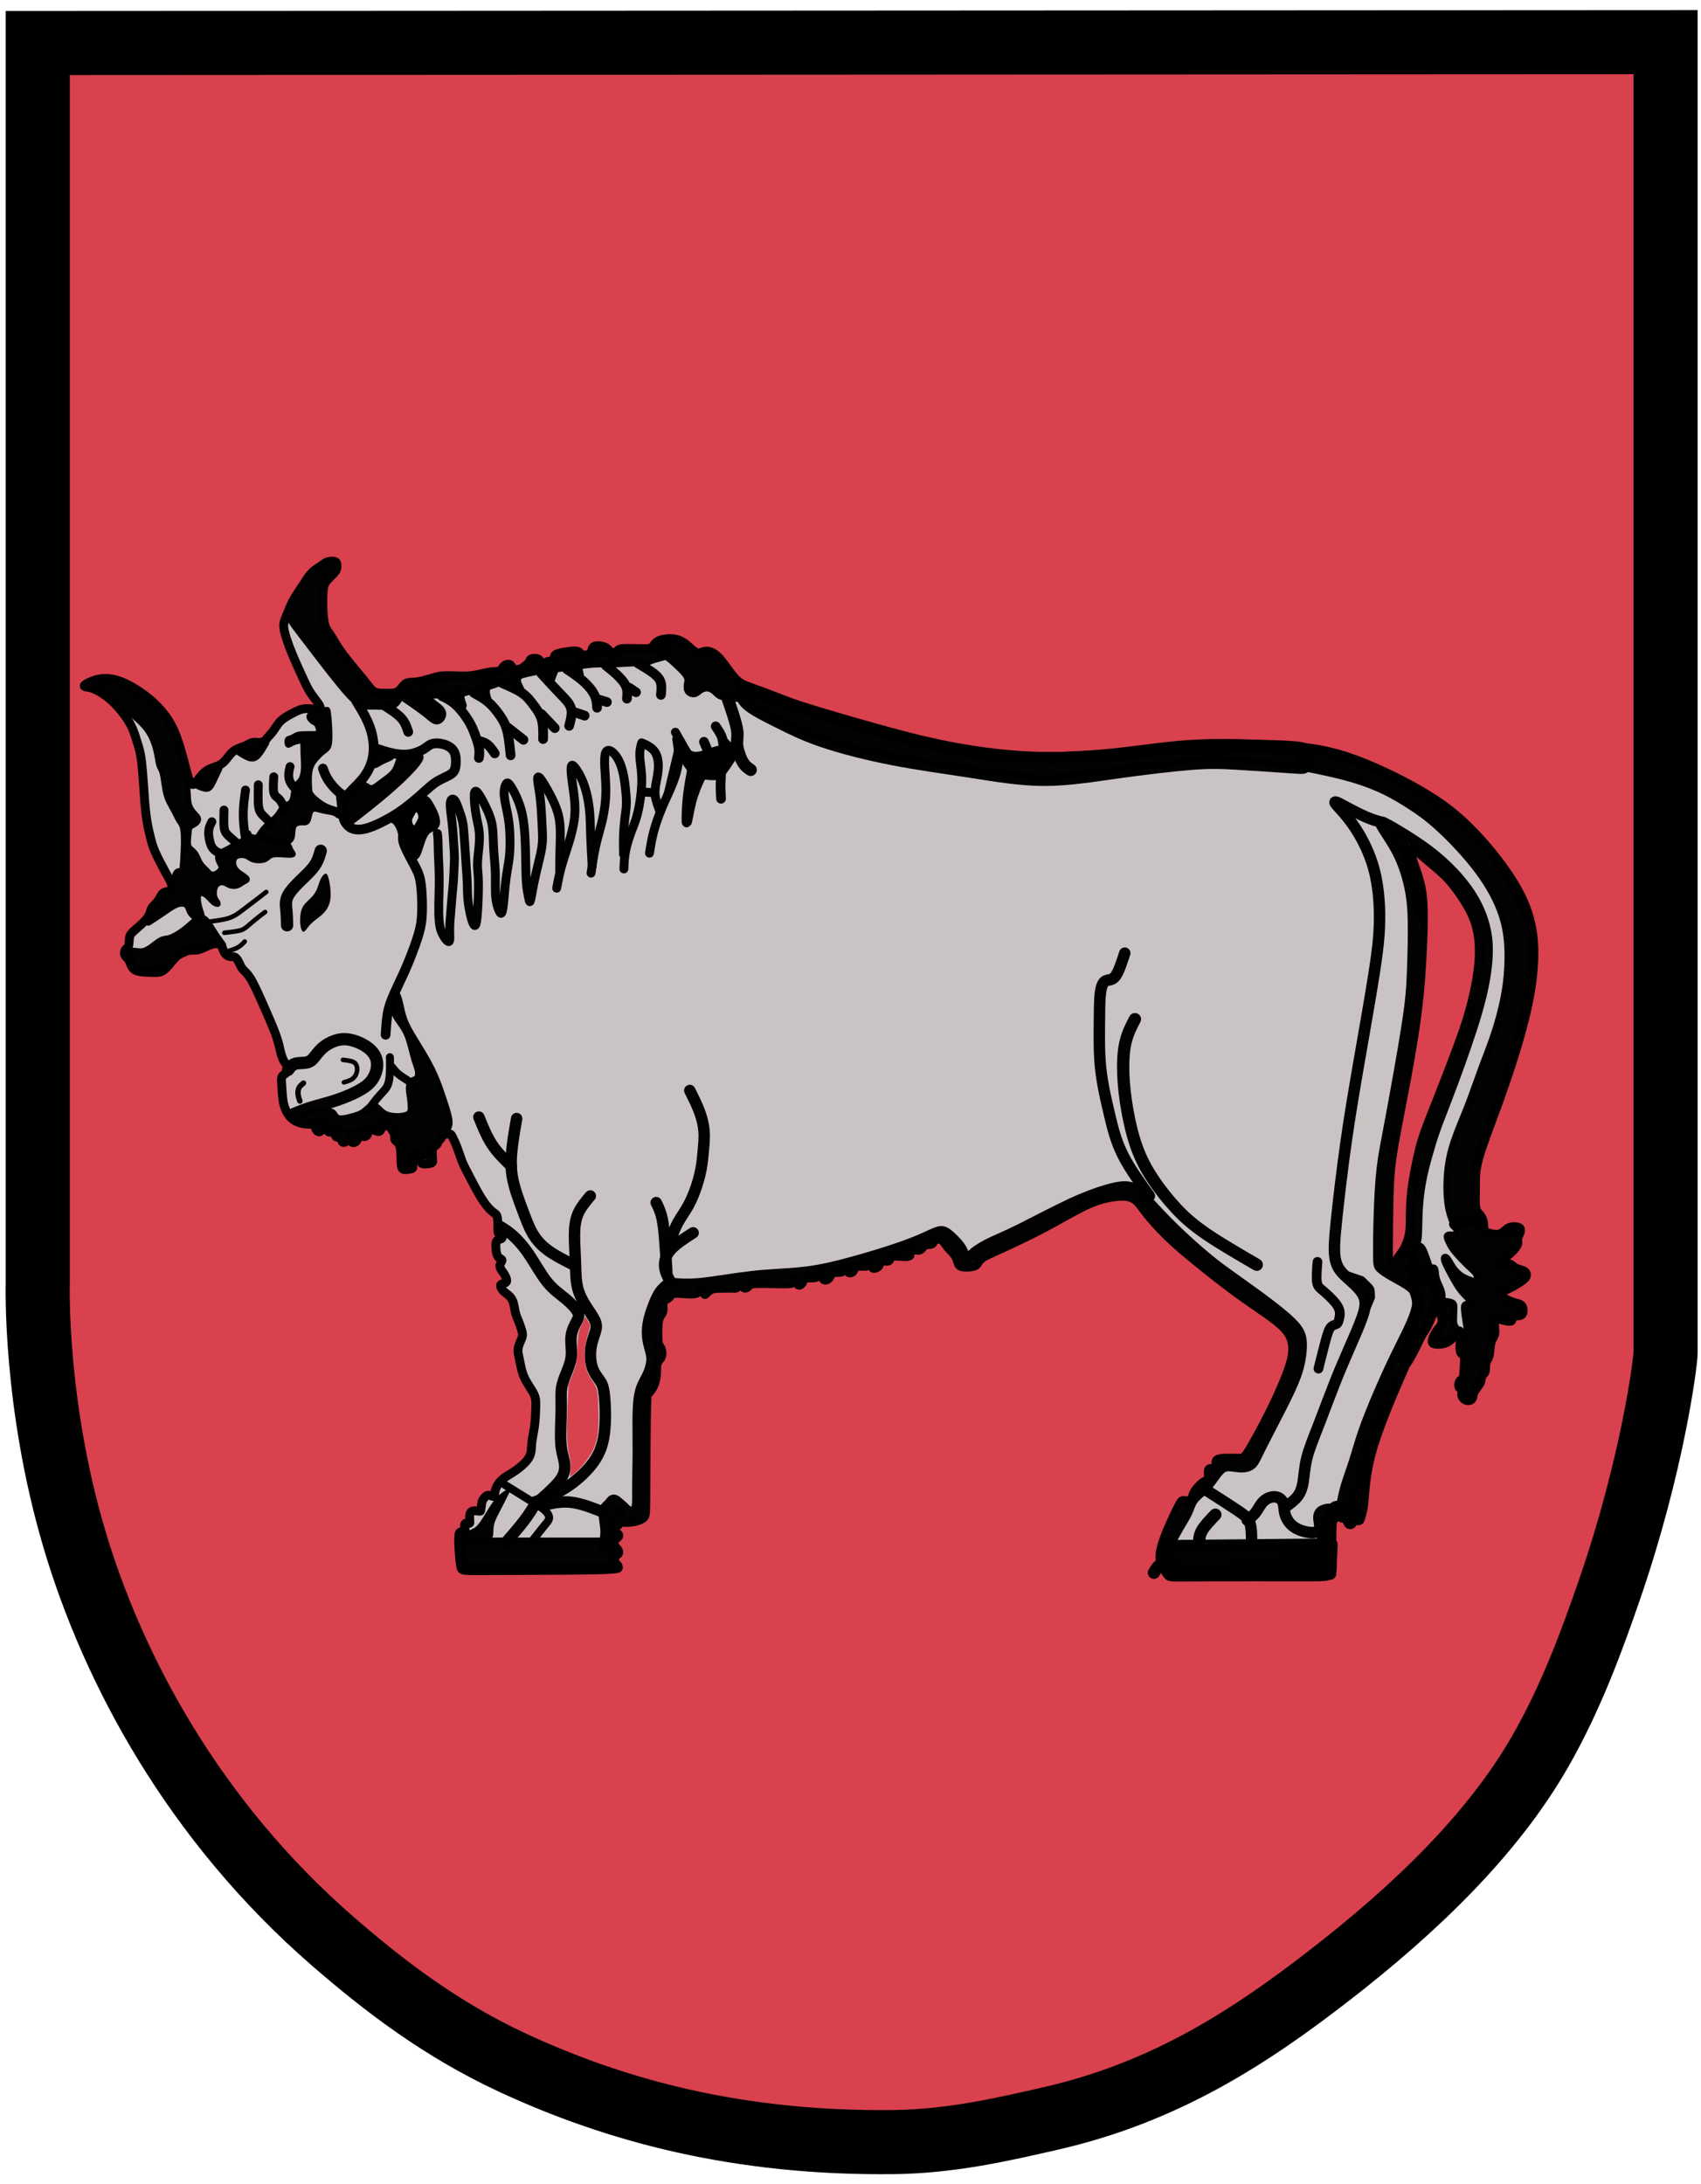 <?xml version="1.0" encoding="UTF-8"?>
<svg version="1.1" viewBox="0 0 199.05 255.62" xml:space="preserve" xmlns="http://www.w3.org/2000/svg"><defs><style>.cls-1{fill:#e6e6e6;}.cls-1,.cls-2{stroke:gray;}.cls-1,.cls-2,.cls-3,.cls-4{stroke-linecap:round;stroke-linejoin:round;}.cls-1,.cls-2,.cls-3,.cls-4,.cls-6{stroke-width:1.13px;}.cls-1,.cls-3,.cls-5{fill-rule:evenodd;}.cls-2,.cls-4,.cls-6{fill:none;}.cls-3,.cls-7{fill:gold;}.cls-3,.cls-4{stroke:#9a6e01;}.cls-5{fill:#005bb2;}.cls-6{stroke:#916908;stroke-miterlimit:11.34;}</style></defs><g><g stroke="#000" stroke-linecap="round"><g><path d="m4.418 5.035v145.12s-0.427 14.042 4.27 29.9c4.569 15.428 14.064 33.048 30.225 47.096 6.098 5.3 12.744 10.359 21.016 14.21 12.144 5.654 26.495 9.517 44.574 9.316 6.709-0.074 12.692-1.446 18.474-2.771 13.454-3.084 23.326-9.561 32.607-16.753 9.996-7.747 19.082-16.449 24.689-26.262 3.579-6.263 6.005-12.875 8.086-18.912 5.04-14.621 6.547-26.636 6.547-27.697v-153.35z" fill="#d8414d" fill-rule="evenodd" stroke-width="7.501"/><path d="m135.03 184.05c0.197-0.329 0.395-0.659 0.594-0.814 0.2-0.156 0.401-0.137 0.603 0.092 0.202 0.229 0.404 0.67 0.578 0.871 0.174 0.202 0.321 0.165 3.486 0.147 3.165-0.018 9.348-0.018 12.41-0.011 3.062 8e-3 3.005 0.023 2.976-1.013-0.029-1.037-0.029-3.125-9e-3 -4.206 0.02-1.081 0.059-1.154 0.245-1.387 0.186-0.233 0.517-0.625 0.744-0.621 0.227 4e-3 0.351 0.405 0.479 0.366 0.128-0.039 0.26-0.519 0.412-0.276 0.151 0.243 0.322 1.207 0.503 1.007 0.181-0.201 0.374-1.567 0.517-2.659s0.237-1.911 0.289-1.451c0.052 0.459 0.064 2.195 0.069 3.063 6e-3 0.869 6e-3 0.869 0.314-0.309 0.308-1.178 0.155-3.423 0.993-6.631s2.668-7.377 4.498-11.547" fill="none" opacity=".99" stroke-width="1.436"/><path d="m154.42 180.9c0.503-2.018 1.006-4.035 1.607-4.576 0.601-0.541 1.3 0.395 1.876-0.497 0.576-0.892 1.03-3.612 2.058-6.68s2.629-6.483 3.905-8.825c1.276-2.342 2.227-3.61 2.793-4.504s0.748-1.413 1.001-2.061c0.253-0.649 0.577-1.427 0.739-1.92 0.162-0.493 0.162-0.701-0.045-0.954-0.208-0.253-0.623-0.551-1.129-0.856s-1.103-0.616-1.901-0.954-1.797-0.701-2.309-0.928c-0.512-0.227-0.538-0.318-0.538-1.836 0-1.518 0.026-4.463 0.084-6.512s0.149-3.204 0.422-4.917 0.726-3.983 1.265-6.811c0.538-2.828 1.161-6.214 1.557-9.269 0.396-3.055 0.564-5.779 0.662-7.978 0.097-2.199 0.123-3.872 0.052-5.124-0.071-1.252-0.24-2.082-0.506-2.964s-0.629-1.816-0.827-2.484c-0.198-0.668-0.231-1.069 0.144-0.909 0.375 0.16 1.157 0.882 1.906 1.518 0.749 0.636 1.464 1.186 2.189 1.966s1.458 1.789 2.055 2.761c0.596 0.972 1.055 1.908 1.33 3.036s0.367 2.449 0.248 3.963c-0.119 1.514-0.449 3.22-0.835 4.752-0.385 1.532-0.826 2.89-1.541 4.843-0.716 1.954-1.706 4.504-2.458 6.412-0.752 1.908-1.266 3.174-1.633 4.266-0.367 1.092-0.587 2.009-0.816 3.11-0.229 1.101-0.468 2.385-0.596 3.55-0.128 1.165-0.147 2.211-0.156 3.027-9e-3 0.816-9e-3 1.403-0.138 2.018-0.128 0.615-0.385 1.257-0.66 1.715s-0.569 0.734-0.725 1.064c-0.156 0.33-0.174 0.716 0.413 1.137 0.587 0.422 1.78 0.881 2.458 1.101 0.679 0.22 0.844 0.202 0.945 2e-5 0.101-0.202 0.138-0.587 0.22-0.835 0.083-0.248 0.211-0.358 0.268-0.167 0.057 0.191 0.042 0.683 0.217 1.217 0.175 0.534 0.54 1.108 0.611 1.688 0.072 0.58-0.15 1.164-0.164 1.629-0.014 0.465 0.179 0.811 0.249 1.136s0.015 0.629-0.115 0.863c-0.13 0.235-0.334 0.4-0.539 0.704s-0.409 0.747-0.459 1.028c-0.05 0.281 0.056 0.399 0.338 0.448 0.282 0.05 0.741 0.032 1.117-0.088 0.376-0.119 0.67-0.339 0.926-0.633 0.257-0.294 0.477-0.66 0.642-0.789 0.165-0.128 0.275-0.018 0.284 0.422 9e-3 0.44-0.083 1.211-0.064 1.651 0.018 0.44 0.147 0.55 0.266 0.624 0.119 0.073 0.229 0.11 0.257 0.468 0.028 0.358-0.028 1.037-0.064 1.532s-0.055 0.807-0.119 0.936c-0.064 0.128-0.174 0.073-0.266 0.11-0.092 0.037-0.165 0.165-0.202 0.349s-0.037 0.422 0.073 0.541c0.11 0.119 0.33 0.119 0.358 0.248 0.028 0.128-0.138 0.385-0.092 0.642 0.046 0.257 0.303 0.514 0.569 0.587 0.266 0.073 0.541-0.037 0.651-0.211 0.11-0.174 0.055-0.413 0.22-0.743 0.165-0.33 0.55-0.752 0.716-1.101 0.165-0.349 0.11-0.624 0.193-0.798 0.083-0.174 0.303-0.248 0.385-0.514 0.083-0.266 0.028-0.725 0.101-1.027 0.073-0.303 0.275-0.45 0.376-0.871 0.101-0.422 0.101-1.119 0.22-1.55 0.119-0.431 0.358-0.596 0.422-0.982 0.064-0.385-0.046-0.991-0.028-1.33 0.018-0.339 0.165-0.413 0.477-0.376 0.312 0.037 0.789 0.183 1.101 0.229 0.312 0.046 0.459-9e-3 0.468-0.156 9e-3 -0.147-0.119-0.385 0.037-0.459 0.156-0.073 0.596 0.018 0.871-0.037s0.385-0.257 0.404-0.514c0.018-0.257-0.055-0.569-0.248-0.734-0.193-0.165-0.505-0.183-0.945-0.33-0.44-0.147-1.009-0.422-1.275-0.642-0.266-0.22-0.229-0.385-0.046-0.532 0.183-0.147 0.514-0.275 0.816-0.413 0.303-0.138 0.578-0.284 0.899-0.477s0.688-0.431 0.908-0.633c0.22-0.202 0.294-0.367 0.284-0.532-9e-3 -0.165-0.101-0.33-0.358-0.45-0.257-0.119-0.679-0.193-0.963-0.349-0.284-0.156-0.431-0.394-0.651-0.449-0.22-0.055-0.514 0.073-0.734 0.119-0.22 0.046-0.367 9e-3 -0.376-0.11-9e-3 -0.119 0.119-0.321 0.376-0.56 0.257-0.239 0.642-0.514 0.972-0.826 0.33-0.312 0.605-0.66 0.688-0.917 0.083-0.257-0.028-0.422 0.018-0.67 0.046-0.248 0.248-0.578 0.312-0.826 0.064-0.248-9e-3 -0.413-0.275-0.505-0.266-0.092-0.725-0.11-1.082 0.064-0.358 0.174-0.615 0.541-0.963 0.688-0.349 0.147-0.789 0.073-1.147-9e-3 -0.358-0.083-0.633-0.174-0.743-0.394-0.11-0.22-0.055-0.569-0.11-0.908-0.055-0.339-0.22-0.67-0.413-0.899-0.193-0.229-0.413-0.358-0.495-0.908-0.083-0.55-0.028-1.523-0.028-2.422s-0.055-1.725 0.385-3.312c0.44-1.587 1.376-3.935 2.348-6.632s1.981-5.742 2.724-8.504c0.743-2.761 1.22-5.238 1.349-7.687 0.128-2.449-0.092-4.871-1.339-7.531-1.248-2.66-3.522-5.559-5.568-7.696-2.046-2.137-3.862-3.513-6.421-4.99s-5.862-3.055-8.614-3.954c-2.752-0.899-4.954-1.119-7.944-1.303-2.99-0.183-6.77-0.33-10.256-0.11-3.486 0.22-6.678 0.807-10.52 1.139-3.842 0.332-8.334 0.409-12.292 0.033-3.958-0.377-7.383-1.207-10.639-2.024-3.256-0.817-6.344-1.622-9.289-2.595-2.945-0.973-5.747-2.115-7.46-2.75s-2.335-0.765-2.984-1.401c-0.649-0.636-1.323-1.777-1.933-2.452-0.61-0.675-1.155-0.882-1.579-0.855-0.424 0.027-0.728 0.288-1.091 0.175s-0.785-0.599-1.239-0.961c-0.454-0.362-0.94-0.601-1.541-0.665-0.601-0.064-1.316 0.046-1.729 0.265-0.412 0.219-0.521 0.546-0.732 0.717-0.21 0.17-0.522 0.183-1.079 0.177-0.558-0.006-1.362-0.032-1.913-0.026-0.551 0.006-0.85 0.045-0.979 0.208-0.13 0.162-0.091 0.448-0.201 0.59-0.11 0.143-0.37 0.143-0.545-0.039-0.175-0.182-0.266-0.545-0.558-0.772-0.292-0.227-0.785-0.318-1.122-0.305-0.337 0.013-0.519 0.13-0.597 0.35-0.078 0.221-0.052 0.545-0.13 0.778-0.078 0.234-0.259 0.376-0.461 0.499-0.201 0.123-0.422 0.227-0.545 0.11-0.123-0.117-0.149-0.454-0.214-0.681-0.065-0.227-0.169-0.344-0.357-0.402-0.188-0.058-0.461-0.058-0.902-0.006-0.441 0.052-1.051 0.156-1.388 0.259s-0.402 0.208-0.428 0.376c-0.026 0.169-0.013 0.402-0.169 0.484-0.156 0.081-0.482 0.011-0.672 0.099-0.19 0.089-0.245 0.336-0.342 0.442-0.096 0.105-0.234 0.069-0.316-0.096-0.083-0.165-0.11-0.459-0.335-0.61-0.225-0.151-0.647-0.161-0.853-0.069-0.206 0.092-0.197 0.284-0.326 0.459-0.128 0.174-0.394 0.33-0.596 0.505-0.202 0.174-0.339 0.367-0.523 0.472s-0.413 0.124-0.569-0.028c-0.156-0.151-0.238-0.472-0.394-0.638s-0.385-0.174-0.573-0.087c-0.188 0.087-0.335 0.271-0.449 0.431-0.115 0.161-0.197 0.298-0.381 0.344-0.183 0.046-0.468 0-0.995 0.078-0.527 0.078-1.298 0.28-1.922 0.381s-1.101 0.101-1.706 0.083c-0.605-0.018-1.339-0.055-1.885-0.018-0.546 0.037-0.904 0.147-1.39 0.294-0.486 0.147-1.101 0.33-1.615 0.404-0.514 0.073-0.926 0.037-1.216 0.133-0.289 0.096-0.454 0.326-0.638 0.56-0.183 0.234-0.385 0.472-0.716 0.578s-0.789 0.078-1.248 0.073c-0.459-0.005-0.917 0.014-1.275-0.188-0.358-0.202-0.615-0.624-1.252-1.417s-1.656-1.958-2.353-2.894c-0.697-0.936-1.073-1.642-1.362-2.101s-0.491-0.67-0.647-0.995c-0.156-0.326-0.266-0.766-0.33-1.578-0.064-0.812-0.083-1.995-0.018-2.729 0.064-0.734 0.211-1.018 0.5-1.344s0.72-0.693 0.931-0.995c0.211-0.303 0.202-0.541 0.188-0.738s-0.032-0.353-0.229-0.427c-0.197-0.073-0.573-0.064-0.844 0.018-0.271 0.083-0.436 0.238-0.743 0.449s-0.757 0.477-1.096 0.807c-0.339 0.33-0.569 0.725-0.949 1.303-0.381 0.578-0.913 1.339-1.261 1.972-0.349 0.633-0.514 1.137-0.697 1.573-0.183 0.436-0.385 0.803-0.408 1.27-0.023 0.468 0.133 1.037 0.316 1.61 0.183 0.573 0.394 1.151 0.697 1.876 0.303 0.725 0.697 1.596 1.023 2.312 0.326 0.716 0.583 1.275 0.83 1.72 0.248 0.445 0.486 0.775 0.743 1.11 0.257 0.335 0.532 0.674 0.624 0.917 0.092 0.243 0 0.39-0.179 0.417-0.179 0.028-0.445-0.064-0.771-0.11-0.326-0.046-0.711-0.046-1.018 0.005-0.307 0.05-0.537 0.151-0.982 0.372-0.445 0.22-1.105 0.56-1.546 0.949-0.44 0.39-0.66 0.83-0.917 1.192-0.257 0.362-0.55 0.647-0.711 0.835s-0.188 0.28-0.312 0.372c-0.124 0.092-0.344 0.183-0.615 0.197-0.271 0.014-0.592-0.05-0.865 0.011s-0.497 0.25-0.856 0.402-0.852 0.269-1.234 0.529c-0.383 0.259-0.655 0.662-0.915 0.986-0.259 0.324-0.506 0.571-0.915 0.759-0.409 0.188-0.979 0.318-1.433 0.623-0.454 0.305-0.791 0.785-1.077 1.148-0.285 0.363-0.519 0.61-0.726 0.383-0.208-0.227-0.389-0.928-0.662-1.965-0.272-1.038-0.636-2.413-1.025-3.477-0.389-1.064-0.804-1.816-1.343-2.543-0.538-0.727-1.2-1.427-2.063-2.115-0.863-0.688-1.927-1.362-2.867-1.764-0.941-0.402-1.758-0.532-2.517-0.441-0.759 0.091-1.46 0.402-1.784 0.603-0.324 0.201-0.272 0.292-0.156 0.337 0.117 0.045 0.298 0.045 0.532 0.097s0.519 0.156 0.908 0.357c0.389 0.201 0.882 0.499 1.382 0.915 0.499 0.415 1.005 0.947 1.466 1.518 0.461 0.571 0.876 1.181 1.181 1.829 0.305 0.649 0.499 1.336 0.681 1.927 0.182 0.59 0.35 1.083 0.486 2.277 0.136 1.194 0.24 3.088 0.344 4.411s0.208 2.076 0.324 2.718c0.117 0.642 0.246 1.174 0.37 1.667 0.123 0.493 0.24 0.947 0.545 1.641 0.305 0.694 0.798 1.628 1.161 2.29 0.363 0.662 0.597 1.051 0.714 1.401 0.117 0.35 0.117 0.662-0.078 0.798-0.195 0.136-0.584 0.097-0.85 0.292-0.266 0.195-0.409 0.623-0.642 0.947-0.234 0.324-0.558 0.545-0.72 0.837-0.162 0.292-0.162 0.655-0.493 1.116-0.331 0.461-0.992 1.018-1.414 1.388-0.422 0.37-0.603 0.551-0.675 0.863-0.071 0.311-0.032 0.752-0.117 1.012-0.084 0.259-0.292 0.337-0.402 0.512s-0.123 0.448-0.026 0.642c0.097 0.195 0.305 0.311 0.441 0.519s0.201 0.506 0.337 0.759c0.136 0.253 0.344 0.461 0.778 0.571s1.096 0.123 1.596 0.136c0.499 0.013 0.837 0.026 1.161-0.136 0.324-0.162 0.636-0.499 0.921-0.837 0.285-0.337 0.545-0.675 0.863-0.96 0.318-0.285 0.694-0.519 1.096-0.61 0.402-0.091 0.83-0.039 1.181-0.078s0.623-0.169 0.941-0.318 0.681-0.318 1.031-0.389c0.35-0.071 0.688-0.045 0.876 0.136 0.188 0.182 0.227 0.519 0.363 0.785 0.136 0.266 0.37 0.461 0.603 0.525 0.234 0.065 0.467 0 0.662 0.091 0.195 0.091 0.35 0.337 0.48 0.603 0.13 0.266 0.234 0.551 0.441 0.798 0.208 0.246 0.519 0.454 0.915 1.09 0.396 0.636 0.876 1.699 1.414 2.912 0.538 1.213 1.135 2.575 1.479 3.49 0.344 0.915 0.435 1.382 0.545 1.862 0.11 0.48 0.24 0.973 0.441 1.349s0.474 0.636 0.525 0.882-0.117 0.48-0.298 0.629-0.376 0.214-0.448 0.448c-0.071 0.234-0.019 0.636 0.019 1.226s0.065 1.369 0.246 2.03c0.182 0.662 0.519 1.206 0.908 1.557 0.389 0.35 0.83 0.506 1.216 0.588 0.386 0.082 0.717 0.091 0.96 0.082 0.243-9e-3 0.399-0.037 0.482 0.082 0.083 0.119 0.092 0.385 0.188 0.564 0.096 0.179 0.28 0.271 0.413 0.248 0.133-0.023 0.216-0.161 0.252-0.303 0.037-0.142 0.028-0.289 0.092-0.413 0.064-0.124 0.202-0.225 0.298-0.165 0.096 0.06 0.151 0.28 0.206 0.477 0.055 0.197 0.11 0.372 0.238 0.427 0.128 0.055 0.33-9e-3 0.5-0.046 0.17-0.037 0.307-0.046 0.33 0.055 0.023 0.101-0.069 0.312-0.05 0.44 0.018 0.128 0.147 0.174 0.28 0.183 0.133 9e-3 0.271-0.018 0.344 0.078 0.073 0.096 0.083 0.316 0.151 0.427 0.069 0.11 0.197 0.11 0.321 0.055 0.124-0.055 0.243-0.165 0.275-0.316 0.032-0.151-0.023-0.344 0.018-0.477 0.041-0.133 0.179-0.206 0.266-0.096 0.087 0.11 0.124 0.404 0.151 0.587 0.028 0.183 0.046 0.257 0.11 0.307 0.064 0.051 0.174 0.078 0.284 0.041s0.22-0.138 0.294-0.238c0.073-0.101 0.11-0.202 0.119-0.344 0.009-0.142-0.009-0.326 0.032-0.39 0.041-0.064 0.142-9e-3 0.266 0.078 0.124 0.087 0.271 0.206 0.436 0.202 0.165-5e-3 0.349-0.133 0.39-0.243 0.041-0.11-0.06-0.202-0.092-0.298-0.032-0.096 0.005-0.197 0.128-0.248 0.124-0.05 0.335-0.05 0.532-0.014 0.197 0.037 0.381 0.11 0.523 0.161 0.142 0.051 0.243 0.078 0.349-0.014 0.105-0.092 0.216-0.303 0.294-0.482 0.078-0.179 0.124-0.326 0.243-0.372 0.119-0.046 0.312 9e-3 0.454 0.124 0.142 0.115 0.234 0.289 0.349 0.463 0.115 0.174 0.252 0.349 0.321 0.541 0.069 0.193 0.069 0.404 0.073 0.546 0.005 0.142 0.014 0.216 0.147 0.326 0.133 0.11 0.39 0.257 0.5 0.789 0.11 0.532 0.073 1.449 0.119 1.954 0.046 0.505 0.174 0.596 0.385 0.619 0.211 0.023 0.505-0.023 0.702-0.064 0.197-0.041 0.298-0.078 0.288-0.263-0.01-0.185-0.131-0.517-0.099-0.756 0.032-0.239 0.218-0.383 0.375-0.542 0.157-0.159 0.285-0.334 0.373-0.389 0.087-0.055 0.133 9e-3 0.165 0.252 0.032 0.243 0.05 0.665 0.133 0.885 0.083 0.22 0.229 0.238 0.482 0.229 0.252-9e-3 0.61-0.046 0.77-0.136 0.16-0.09 0.121-0.234 0.093-0.546-0.028-0.312-0.044-0.792 0.008-1.05 0.051-0.258 0.171-0.295 0.29-0.373 0.119-0.078 0.238-0.197 0.294-0.303 0.055-0.105 0.046-0.197 0.115-0.294 0.069-0.096 0.216-0.197 0.303-0.33 0.087-0.133 0.115-0.298 0.225-0.381 0.11-0.083 0.303-0.083 0.463-0.092 0.161-9e-3 0.289-0.028 0.376-5e-3 0.087 0.023 0.133 0.087 0.264 0.347 0.131 0.26 0.347 0.715 0.546 1.234 0.199 0.519 0.38 1.103 0.543 1.531 0.162 0.428 0.305 0.701 0.642 1.356 0.337 0.655 0.869 1.693 1.304 2.452 0.435 0.759 0.772 1.239 1.07 1.589 0.298 0.35 0.558 0.571 0.752 0.707 0.195 0.136 0.324 0.188 0.389 0.545 0.065 0.357 0.065 1.018 0.068 1.385 0.003 0.366 0.01 0.438 0.097 0.486 0.088 0.049 0.256 0.075 0.347 0.185 0.091 0.11 0.104 0.305-4e-6 0.402-0.104 0.097-0.324 0.097-0.464 0.169-0.139 0.071-0.198 0.214-0.214 0.506-0.016 0.292 0.01 0.733 0.075 1.031 0.065 0.298 0.169 0.454 0.308 0.561 0.139 0.107 0.315 0.165 0.331 0.272 0.016 0.107-0.126 0.263-0.198 0.428-0.071 0.165-0.071 0.341 0.019 0.535 0.091 0.195 0.272 0.409 0.415 0.629 0.143 0.221 0.246 0.448 0.292 0.632 0.045 0.185 0.032 0.328-0.107 0.412-0.139 0.084-0.405 0.11-0.519 0.201-0.114 0.091-0.075 0.246 4e-6 0.405 0.075 0.159 0.185 0.321 0.431 0.522s0.629 0.441 0.85 0.863 0.279 1.025 0.37 1.443c0.091 0.418 0.214 0.652 0.347 0.976s0.276 0.739 0.373 1.051c0.097 0.311 0.149 0.519 0.117 0.746-0.032 0.227-0.149 0.474-0.266 0.752-0.117 0.279-0.234 0.59-0.253 0.895s0.058 0.603 0.136 0.966c0.078 0.363 0.156 0.791 0.246 1.181 0.091 0.389 0.195 0.739 0.37 1.116 0.175 0.376 0.422 0.778 0.662 1.155s0.474 0.726 0.584 1.103c0.11 0.376 0.097 0.778 0.078 1.356-0.019 0.577-0.045 1.33-0.143 2.05-0.097 0.72-0.266 1.408-0.324 2.011-0.058 0.603-0.006 1.122-0.318 1.667-0.311 0.545-0.986 1.116-1.57 1.524-0.584 0.409-1.077 0.655-1.446 0.947-0.37 0.292-0.616 0.629-0.765 0.934-0.149 0.305-0.201 0.577-0.227 0.791-0.026 0.214-0.026 0.37-0.162 0.363-0.136-6e-3 -0.409-0.175-0.649-0.13-0.24 0.045-0.448 0.305-0.558 0.48-0.11 0.175-0.123 0.266-0.156 0.467-0.032 0.201-0.084 0.512-0.104 0.694-0.019 0.182-0.006 0.234-0.208 0.214-0.201-0.019-0.616-0.11-0.843 0.013-0.227 0.123-0.266 0.461-0.266 0.733 1e-6 0.272 0.039 0.48 0.032 0.584-0.006 0.104-0.058 0.104-0.175 0.084-0.117-0.019-0.298-0.058-0.383 0.039-0.084 0.097-0.071 0.331-0.039 0.512 0.032 0.182 0.084 0.311-0.006 0.37-0.091 0.058-0.324 0.045-0.467 0.084-0.143 0.039-0.195 0.13-0.221 0.415-0.026 0.285-0.026 0.765 0.013 1.498 0.039 0.733 0.117 1.719 0.219 2.195s0.23 0.442 3.318 0.425c3.088-0.017 9.135-0.017 12.146-0.078 3.011-0.061 2.985-0.182 2.972-0.282-0.013-0.1-0.013-0.178-0.091-0.268-0.078-0.091-0.234-0.195-0.305-0.383s-0.058-0.461 0.039-0.629 0.279-0.234 0.357-0.344c0.078-0.11 0.052-0.266-0.013-0.389-0.065-0.123-0.169-0.214-0.266-0.35-0.097-0.136-0.188-0.318-0.208-0.486-0.019-0.169 0.032-0.324 0.149-0.448 0.117-0.123 0.298-0.214 0.363-0.331 0.065-0.117 0.013-0.259-0.11-0.35-0.123-0.091-0.318-0.13-0.441-0.208-0.123-0.078-0.175-0.195-0.104-0.311 0.071-0.117 0.266-0.234 0.415-0.324 0.149-0.091 0.253-0.156 0.285-0.246 0.032-0.091-0.006-0.208-0.123-0.279-0.117-0.071-0.311-0.097-0.441-0.175-0.13-0.078-0.195-0.208-0.104-0.409 0.091-0.201 0.337-0.474 0.512-0.603 0.175-0.13 0.279-0.117 0.331 0.013 0.052 0.13 0.052 0.376 0.071 0.597s0.058 0.415 0.144 0.522c0.086 0.107 0.218 0.127 0.509 0.118 0.291-9e-3 0.74-0.045 1.135-0.146 0.394-0.101 0.734-0.266 0.91-0.475 0.176-0.209 0.189-0.461 0.202-2.842 0.013-2.38 0.039-11.358 0.175-11.494 0.136-0.136 0.409-0.409 0.61-0.752 0.201-0.344 0.331-0.759 0.399-1.142 0.068-0.383 0.075-0.733 0.081-1.048 0.006-0.315 0.013-0.594 0.11-0.814 0.097-0.221 0.285-0.383 0.39-0.561s0.125-0.373 0.114-0.579c-0.011-0.206-0.055-0.422-0.13-0.568-0.075-0.146-0.182-0.221-0.246-0.401-0.063-0.18-0.083-0.466-0.092-1.004-0.01-0.538-0.01-1.33 0.091-1.803 0.101-0.474 0.302-0.629 0.409-0.84 0.107-0.211 0.12-0.477 0.11-0.723-0.01-0.246-0.042-0.474 0.045-0.632 0.088-0.159 0.295-0.25 0.454-0.347 0.159-0.097 0.269-0.201 0.354-0.328 0.084-0.126 0.143-0.276 0.566-0.303 0.423-0.027 1.211 0.068 1.742 0.079s0.807-0.062 0.926-0.228c0.119-0.165 0.083-0.422 0.165-0.532 0.083-0.11 0.284-0.073 0.394 0.128 0.11 0.202 0.128 0.569 0.202 0.66 0.073 0.092 0.202-0.092 0.318-0.212 0.116-0.12 0.22-0.176 0.318-0.243 0.097-0.067 0.188-0.145 0.396-0.187 0.208-0.042 0.532-0.049 0.928-0.058 0.396-0.01 0.863-0.023 1.181-0.016 0.318 6e-3 0.486 0.032 0.587-0.013s0.133-0.162 0.191-0.237c0.058-0.075 0.143-0.107 0.237-0.097 0.094 0.01 0.198 0.062 0.279 0.133 0.081 0.071 0.139 0.162 0.23 0.195 0.091 0.032 0.214 6e-3 0.318-0.058 0.104-0.065 0.188-0.169 0.269-0.263 0.081-0.094 0.159-0.178 0.963-0.195 0.804-0.016 2.335 0.036 3.136 0.036 0.801 0 0.872-0.052 0.905-0.165 0.032-0.114 0.026-0.289 0.078-0.386 0.052-0.097 0.162-0.117 0.243-0.094 0.081 0.023 0.133 0.088 0.169 0.201 0.036 0.114 0.055 0.276 0.104 0.399 0.049 0.123 0.126 0.208 0.234 0.201 0.107-6e-3 0.243-0.104 0.331-0.24 0.088-0.136 0.126-0.311 0.227-0.425 0.101-0.114 0.263-0.165 0.503-0.182 0.24-0.016 0.558 3e-3 0.753-0.026 0.195-0.029 0.268-0.108 0.304-0.261 0.036-0.154 0.036-0.383 0.11-0.507 0.073-0.124 0.22-0.142 0.294-0.073 0.073 0.069 0.073 0.225 0.101 0.427 0.028 0.202 0.083 0.449 0.193 0.578 0.11 0.128 0.275 0.138 0.427 0.069 0.151-0.069 0.289-0.216 0.358-0.367 0.069-0.151 0.069-0.307 0.243-0.394 0.174-0.087 0.523-0.105 0.761-0.11 0.238-5e-3 0.367 5e-3 0.408-0.083 0.041-0.087-0.005-0.271 0.037-0.39 0.041-0.119 0.17-0.174 0.284-0.183 0.115-9e-3 0.216 0.028 0.266 0.133 0.05 0.105 0.05 0.28 0.092 0.404s0.124 0.197 0.252 0.193c0.128-5e-3 0.303-0.087 0.394-0.234 0.092-0.147 0.101-0.358 0.234-0.459 0.133-0.101 0.39-0.092 0.633-0.087 0.243 5e-3 0.472 5e-3 0.624-0.014 0.151-0.018 0.225-0.055 0.238-0.174 0.014-0.119-0.032-0.321-0.014-0.445 0.018-0.124 0.101-0.17 0.197-0.179 0.096-9e-3 0.206 0.018 0.257 0.156 0.051 0.138 0.041 0.385 0.041 0.564 0 0.179 9e-3 0.289 0.101 0.326 0.092 0.037 0.266 0 0.399-0.06 0.133-0.06 0.225-0.142 0.284-0.248 0.06-0.105 0.087-0.234 0.101-0.339 0.014-0.106 0.014-0.188 0.161-0.204 0.147-0.016 0.44 0.034 0.638 0.03 0.197-5e-3 0.298-0.064 0.358-0.186 0.06-0.122 0.078-0.305 0.257-0.378 0.179-0.073 0.518-0.037 0.865-0.011 0.346 0.025 0.699 0.039 0.929 0.016s0.335-0.083 0.328-0.195c-7e-3 -0.112-0.126-0.277-0.193-0.399-0.067-0.122-0.08-0.199 0.025-0.227 0.105-0.028 0.33-5e-3 0.546 0.028 0.216 0.032 0.422 0.073 0.587 0.064 0.165-9e-3 0.289-0.069 0.401-0.195 0.112-0.126 0.213-0.319 0.433-0.401 0.22-0.083 0.56-0.055 0.734-0.133 0.174-0.078 0.183-0.261 0.312-0.39 0.128-0.128 0.376-0.202 0.587-0.174 0.211 0.028 0.385 0.156 0.541 0.349s0.294 0.449 0.546 0.734c0.252 0.284 0.619 0.596 0.816 0.949 0.197 0.353 0.225 0.748 0.385 0.968 0.161 0.22 0.454 0.266 0.771 0.271 0.316 5e-3 0.656-0.032 0.885-0.083 0.229-0.051 0.349-0.115 0.472-0.284s0.252-0.445 0.587-0.697 0.876-0.482 2.124-1.05c1.248-0.569 3.201-1.477 5-2.422s3.443-1.926 4.706-2.546c1.263-0.62 2.145-0.88 2.969-1.042 0.824-0.162 1.589-0.227 2.16-0.136 0.571 0.091 0.947 0.337 1.252 0.649s0.538 0.688 1.051 1.336 1.304 1.57 2.283 2.53c0.979 0.96 2.147 1.959 3.587 3.133s3.152 2.523 4.683 3.639c1.531 1.116 2.88 1.998 3.905 2.744 1.025 0.746 1.725 1.356 2.134 2.011 0.409 0.655 0.525 1.356 0.48 2.082-0.045 0.726-0.253 1.479-0.668 2.582-0.415 1.103-1.038 2.556-1.882 4.262s-1.91 3.666-2.507 4.655-0.726 1.007-1.304 0.998c-0.578-9e-3 -1.605-0.046-2.119 0.046-0.514 0.092-0.514 0.312-0.495 0.532 0.018 0.22 0.055 0.44-0.07 0.537-0.125 0.097-0.411 0.069-0.58 0.088-0.169 0.019-0.221 0.084-0.237 0.223-0.016 0.139 3e-3 0.354 3e-3 0.571s-0.019 0.438-0.101 0.535c-0.081 0.097-0.224 0.071-0.486 0.253-0.262 0.181-0.643 0.57-0.871 0.869-0.227 0.3-0.301 0.511-0.388 0.749-0.087 0.239-0.188 0.505-0.385 0.578-0.197 0.073-0.491-0.046-0.693-0.046-0.202 0-0.312 0.119-0.824 1.167-0.512 1.048-1.427 3.025-1.761 4.304-0.334 1.28-0.086 1.863 0.161 2.446" fill="#c9c5c4" fill-rule="evenodd" opacity=".99" stroke-width="1.036"/><path d="m132.81 119.27c-0.422 0.807-0.844 1.615-1.092 2.651-0.248 1.037-0.321 2.303-0.275 3.669 0.046 1.367 0.211 2.834 0.477 4.339 0.266 1.504 0.633 3.046 1.119 4.385s1.092 2.477 1.862 3.642c0.771 1.165 1.706 2.357 2.688 3.413 0.982 1.055 2.009 1.972 3.596 3.055s3.733 2.33 5.88 3.578" fill="none" opacity=".99" stroke-width="1.436"/><path d="m154.17 147.67c-0.073 0.917-0.147 1.835-0.064 2.367 0.083 0.532 0.321 0.679 0.826 1.11 0.505 0.431 1.275 1.147 1.615 1.734 0.339 0.587 0.248 1.046 0.174 1.385-0.073 0.339-0.128 0.56-0.303 0.67-0.174 0.11-0.468 0.11-0.697 0.376s-0.394 0.798-0.624 1.651c-0.229 0.853-0.523 2.027-0.816 3.201" fill="none" opacity=".99" stroke-width="1.136"/></g><path d="m136.36 180.94 19.457-0.193-0.165 3.413h-16.512c-1.842-0.84-3.72-1.671-2.78-3.22z" fill-rule="evenodd" opacity=".99" stroke-linejoin="round" stroke-width="1.436"/><path d="m140.32 180.61c9e-3 -0.468 0.018-0.936 0.335-1.495 0.316-0.56 0.94-1.211 1.564-1.862" fill-rule="evenodd" opacity=".99" stroke-linejoin="round" stroke-width="1.436"/></g><g fill="none" stroke="#000" stroke-linecap="round" stroke-linejoin="round"><g stroke-width="1.336"><path d="m136.77 180.7c0.394-0.725 0.789-1.449 1.165-2.091 0.376-0.642 0.734-1.202 0.969-1.727 0.235-0.525 0.347-1.015 0.696-1.472 0.349-0.457 0.935-0.881 1.384-1.326 0.45-0.445 0.764-0.911 1.109-1.388 0.345-0.477 0.722-0.965 1.216-1.124 0.494-0.158 1.105 0.013 1.663 0.062 0.558 0.049 1.062-0.025 1.404-0.308 0.342-0.284 0.521-0.777 1.223-2.176 0.702-1.399 1.926-3.703 2.758-5.387 0.832-1.684 1.273-2.748 1.548-3.783 0.275-1.035 0.385-2.04 0.353-2.805-0.032-0.765-0.204-1.29-0.833-1.998s-1.712-1.6-2.974-2.559c-1.262-0.96-2.702-1.987-3.862-2.812-1.16-0.826-2.041-1.449-3.128-2.335-1.087-0.885-2.381-2.032-3.488-3.082s-2.029-2.004-2.817-2.853c-0.789-0.849-1.446-1.592-1.989-2.037-0.544-0.446-0.975-0.594-1.539-0.598-0.564-5e-3 -1.261 0.134-2.27 0.438-1.009 0.303-2.33 0.771-4.146 1.62-1.816 0.849-4.128 2.078-5.71 2.867-1.582 0.789-2.436 1.137-3.091 1.436-0.656 0.298-1.115 0.546-1.486 0.766-0.372 0.22-0.656 0.413-0.941 0.659-0.285 0.246-0.571 0.547-0.782 0.588-0.211 0.041-0.347-0.176-0.452-0.432-0.105-0.256-0.178-0.549-0.518-1.003-0.339-0.454-0.945-1.069-1.376-1.394-0.431-0.326-0.688-0.362-1.133-0.216-0.445 0.147-1.078 0.477-1.986 0.866-0.908 0.389-2.091 0.837-3.806 1.389-1.714 0.552-3.96 1.209-5.772 1.66-1.812 0.45-3.19 0.694-4.782 0.839-1.593 0.145-3.4 0.191-5.45 0.425-2.05 0.234-4.343 0.656-5.995 0.812s-2.66 0.046-3.669-0.064" opacity=".99"/><path d="m134.5 139.95c-1.194-1.661-2.387-3.321-3.165-4.904-0.778-1.583-1.142-3.088-1.531-4.735-0.389-1.648-0.804-3.438-0.999-5.241-0.195-1.803-0.169-3.619-0.156-5.163 0.013-1.544 0.013-2.815 0.117-3.671 0.104-0.856 0.311-1.297 0.623-1.453 0.311-0.156 0.726-0.026 1.116-0.519 0.389-0.493 0.752-1.609 1.116-2.724" opacity=".99"/><path d="m78.422 149.95c-0.285-0.532-0.571-1.064-0.636-1.68-0.065-0.616 0.091-1.317 0.681-1.998s1.615-1.343 2.64-2.004" opacity=".99"/><path d="m78.033 148.79c-0.065-1.064-0.13-2.128-0.208-3.204-0.078-1.077-0.169-2.167-0.344-2.977-0.175-0.811-0.435-1.343-0.694-1.875" opacity=".99"/><path d="m78.149 146.37c0.285-1.012 0.571-2.024 0.941-2.828s0.824-1.401 1.213-2.043 0.714-1.33 1.005-2.115c0.292-0.785 0.551-1.667 0.714-2.51 0.162-0.843 0.227-1.648 0.292-2.387 0.065-0.739 0.13-1.414 0.071-2.134-0.058-0.72-0.24-1.485-0.538-2.283-0.298-0.798-0.714-1.628-1.129-2.458" opacity=".99"/></g><path d="m78.405 150.23c-0.377 0.28-0.755 0.56-1.075 1.016-0.321 0.456-0.585 1.089-0.823 1.729s-0.45 1.286-0.555 1.935c-0.106 0.649-0.106 1.3-0.009 1.894s0.289 1.131 0.385 1.58c0.096 0.45 0.096 0.812 0.014 1.254s-0.248 0.965-0.509 1.488c-0.261 0.523-0.619 1.046-0.816 1.922-0.197 0.876-0.234 2.105-0.238 3.376-0.005 1.27 0.023 2.582 0.014 3.917-0.009 1.335-0.055 2.692-0.057 3.743-0.002 1.05 0.039 1.793-0.071 2.275-0.11 0.482-0.371 0.702-0.631 0.752-0.259 0.051-0.516-0.069-0.709-0.206-0.193-0.138-0.321-0.294-0.514-0.477-0.193-0.183-0.449-0.394-0.638-0.55-0.188-0.156-0.307-0.257-0.427-0.19-0.119 0.067-0.238 0.3-0.431 0.488s-0.459 0.33-0.498 0.801c-0.039 0.471 0.148 1.27 0.196 1.919 0.047 0.649-0.046 1.148-0.112 1.476s-0.105 0.483-0.144 0.639" opacity=".99" stroke-width="1.536"/></g><g stroke="#000" stroke-linecap="round" stroke-linejoin="round"><path d="m70.49 180.4h-16.44v2.917h17.722v-2.386z" fill-rule="evenodd" opacity=".99" stroke-width=".936"/><path d="m62.402 180.18c0.457-0.589 0.913-1.179 1.267-1.606 0.354-0.427 0.604-0.692 0.589-1.002-0.015-0.309-0.295-0.663-0.656-0.965-0.361-0.302-0.803-0.552-1.65-1.068-0.847-0.516-2.099-1.296-3.351-2.077" fill="none" opacity=".99" stroke-width=".936"/><path d="m62.623 176.03c-0.383 0.619-0.766 1.237-1.341 1.989-0.575 0.751-1.341 1.635-2.107 2.519" fill="none" opacity=".99" stroke-width="1.336"/><path d="m59.375 174.75c-0.199 0.401-0.597 1.204-0.943 1.867s-0.641 1.186-0.766 1.712c-0.125 0.527-0.081 1.057-0.133 1.329-0.052 0.273-0.199 0.287-0.641 0.28-0.442-7e-3 -1.179-0.037-1.768-0.048-0.589-0.011-1.031-4e-3 -0.976-0.133 0.055-0.129 0.608-0.394 0.986-0.576 0.378-0.182 0.583-0.281 0.822-0.531 0.239-0.25 0.514-0.652 0.879-1.247 0.366-0.595 0.822-1.383 1.294-1.925 0.471-0.541 0.958-0.836 1.201-0.983 0.243-0.147 0.243-0.147 0.044 0.254z" fill-rule="evenodd" opacity=".99" stroke-width=".336"/></g><g fill="none" stroke="#000" stroke-linecap="round" stroke-linejoin="round" stroke-width="1.336"><path d="m70.578 176.95c-1.311-0.516-2.622-1.031-3.815-1.156-1.193-0.125-2.269 0.14-3.344 0.405" opacity=".99"/><path d="m62.491 175.8c1.149-0.427 2.298-0.854 3.396-1.503 1.097-0.648 2.143-1.517 2.983-2.467 0.84-0.95 1.473-1.981 1.76-3.521 0.287-1.539 0.228-3.587 0.118-4.788-0.11-1.201-0.273-1.554-0.56-1.974-0.287-0.42-0.7-0.906-0.913-1.628-0.214-0.722-0.228-1.679-0.074-2.482 0.155-0.803 0.479-1.451 0.56-1.974 0.081-0.523-0.081-0.921-0.523-1.606s-1.164-1.657-1.517-2.703-0.339-2.166-0.376-3.315-0.125-2.328-0.118-3.322c0.007-0.994 0.11-1.805 0.435-2.534 0.324-0.729 0.869-1.377 1.414-2.026" opacity=".99"/><path d="m63.33 175.41c0.928-0.825 1.856-1.65 2.328-2.372 0.471-0.722 0.486-1.341 0.376-1.952-0.11-0.611-0.346-1.215-0.412-2.32-0.066-1.105 0.037-2.711 0.052-3.86 0.015-1.149-0.059-1.841 0.052-2.526 0.11-0.685 0.405-1.363 0.656-1.989s0.457-1.201 0.486-1.886c0.029-0.685-0.118-1.48-0.029-2.173 0.088-0.692 0.412-1.282 0.633-1.702 0.221-0.42 0.339-0.67 0.125-1.09-0.214-0.42-0.759-1.009-1.407-1.547s-1.399-1.024-2.136-1.93c-0.737-0.906-1.458-2.232-2.143-3.248-0.685-1.016-1.333-1.724-1.886-2.217s-1.009-0.773-1.466-1.053" opacity=".99"/><path d="m67.264 148.09c-1.12-0.56-2.239-1.12-3.086-1.731-0.847-0.611-1.422-1.274-1.863-2.033-0.442-0.759-0.751-1.613-1.179-2.755-0.427-1.142-0.972-2.571-1.193-3.896-0.221-1.326-0.118-2.549 0.022-3.661 0.14-1.112 0.317-2.114 0.493-3.116" opacity=".99"/><path d="m59.839 136.47c-0.81-0.781-1.621-1.562-2.254-2.519-0.633-0.958-1.09-2.092-1.547-3.226" opacity=".99"/><path d="m141.16 174.39c1.385 0.884 2.769 1.768 3.653 2.364 0.884 0.597 1.267 0.906 1.458 1.51 0.192 0.604 0.192 1.503 0.192 2.401" opacity=".99"/><path d="m145.94 177.88c0.354-0.25 0.708-0.5 1-0.885s0.521-0.906 0.885-1.271c0.365-0.365 0.865-0.573 1.302-0.562 0.438 0.01 0.812 0.24 0.979 0.604 0.167 0.365 0.125 0.865 0.26 1.385s0.448 1.062 0.938 1.448 1.156 0.615 1.76 0.708c0.604 0.094 1.146 0.052 1.312-0.292 0.167-0.344-0.042-0.99-0.042-1.427s0.208-0.667 0.49-0.802 0.635-0.177 0.937-0.167c0.302 0.01 0.552 0.073 0.771 0s0.406-0.281 0.531-0.677c0.125-0.396 0.188-0.979 0.427-1.823s0.656-1.948 1.01-3.052 0.646-2.208 1.104-3.531c0.458-1.323 1.083-2.865 1.75-4.417s1.375-3.115 2.062-4.531c0.688-1.417 1.354-2.688 1.812-3.75 0.458-1.062 0.708-1.917 0.719-2.594 0.01-0.677-0.219-1.177-0.792-1.656s-1.49-0.938-2.167-1.323-1.115-0.698-1.354-0.917c-0.24-0.219-0.281-0.344-0.292-1.385-0.01-1.042 0.01-3 0.073-4.917 0.062-1.917 0.167-3.792 0.344-5.323 0.177-1.531 0.427-2.719 0.99-5.729 0.563-3.01 1.438-7.844 1.917-10.927 0.479-3.083 0.562-4.417 0.635-6.302 0.073-1.885 0.135-4.323 0.094-6.115-0.042-1.792-0.188-2.938-0.469-4.156s-0.698-2.51-1.333-3.75c-0.635-1.24-1.49-2.427-1.833-3.021s-0.177-0.594 0.281-0.375c0.458 0.219 1.208 0.656 2.104 1.208 0.896 0.552 1.938 1.219 2.948 1.979 1.01 0.76 1.99 1.615 2.906 2.583 0.917 0.969 1.771 2.052 2.427 3.198 0.656 1.146 1.115 2.354 1.365 3.542s0.292 2.354 0.156 3.833c-0.135 1.479-0.448 3.271-1.167 5.75s-1.844 5.646-2.708 7.979-1.469 3.833-1.896 4.979c-0.427 1.146-0.677 1.938-0.958 2.885-0.281 0.948-0.594 2.052-0.833 3.146-0.24 1.094-0.406 2.177-0.5 3.312-0.094 1.135-0.115 2.323-0.135 3.156-0.021 0.833-0.042 1.312-0.336 1.872-0.294 0.56-0.862 1.2-0.987 1.628-0.125 0.427 0.193 0.641 0.622 0.831 0.43 0.19 0.971 0.357 1.513 0.523" opacity=".99"/><path d="m163.38 97.875c0.521 0.604 1.042 1.208 1.521 2.76 0.479 1.552 0.917 4.052 1.354 6.552" opacity=".99"/><path d="m150.38 176.38c0.521-0.375 1.042-0.75 1.406-1.198 0.365-0.448 0.573-0.969 0.698-1.719s0.167-1.729 0.438-2.823c0.271-1.094 0.771-2.302 1.365-3.833 0.594-1.531 1.281-3.385 1.885-4.917 0.604-1.531 1.125-2.74 1.677-4s1.135-2.573 1.51-3.615c0.375-1.042 0.542-1.812 0.24-2.542s-1.073-1.417-1.76-2.031c-0.688-0.615-1.292-1.156-1.542-2.146s-0.146-2.427 0.104-4.823c0.25-2.396 0.646-5.75 1.083-8.854 0.438-3.104 0.917-5.958 1.531-9.5s1.365-7.771 1.802-10.583c0.438-2.812 0.562-4.208 0.604-5.531 0.042-1.323 0-2.573-0.135-3.792s-0.365-2.406-0.75-3.573c-0.385-1.167-0.927-2.312-1.49-3.271-0.563-0.958-1.146-1.729-1.677-2.354-0.531-0.625-1.01-1.104-1.125-1.302-0.115-0.198 0.135-0.115 0.365-0.01 0.229 0.104 0.438 0.229 1.021 0.542s1.542 0.812 2.31 1.138c0.768 0.326 1.346 0.477 1.925 0.628" opacity=".99"/></g><g fill-rule="evenodd" stroke="#000" stroke-linecap="round" stroke-linejoin="round"><g stroke-width=".736"><path d="m167.69 149.46c0.016-0.161-0.245-0.797-0.526-1.615-0.281-0.818-0.583-1.818-0.917-2.016-0.333-0.198-0.698 0.406-0.906 0.818s-0.26 0.63-0.203 0.865c0.057 0.234 0.224 0.484 0.568 0.734 0.344 0.25 0.865 0.5 1.271 0.781 0.406 0.281 0.698 0.594 0.714 0.432z" opacity=".99"/><path d="m168.98 152.24c0.158 0.015 0.475 0.044 0.703 0.1 0.228 0.055 0.368 0.136 0.435 0.265 0.066 0.129 0.059 0.306 0.052 0.578-7e-3 0.273-0.015 0.641-0.026 0.969-0.011 0.328-0.026 0.615 0.055 0.843s0.258 0.398 0.203 0.685c-0.055 0.287-0.343 0.692-0.722 0.972-0.379 0.28-0.851 0.435-1.175 0.468-0.324 0.033-0.501-0.055-0.541-0.243-0.041-0.188 0.055-0.475 0.239-0.818 0.184-0.343 0.457-0.74 0.622-1.086 0.166-0.346 0.225-0.641 0.195-0.917-0.029-0.276-0.147-0.534-0.195-0.836-0.048-0.302-0.026-0.648-0.015-0.821 0.011-0.173 0.011-0.173 0.169-0.158z" opacity=".99"/><path d="m172.13 163.62c-0.14-7e-3 -0.42-0.022-0.589-0.173-0.169-0.151-0.228-0.438-0.324-0.744-0.096-0.306-0.228-0.63-0.221-0.921 7e-3 -0.291 0.155-0.549 0.239-1.046 0.085-0.497 0.107-1.234 0.081-1.764-0.026-0.53-0.099-0.854-0.114-1.171-0.015-0.317 0.029-0.626 0.129-0.95 0.099-0.324 0.254-0.663 0.291-1.031 0.037-0.368-0.044-0.766-0.118-1.212-0.074-0.446-0.14-0.939-0.169-1.293-0.029-0.354-0.022-0.567 0.14-0.663 0.162-0.096 0.479-0.074 0.622-0.114 0.144-0.041 0.114-0.144-0.07-0.346-0.184-0.203-0.523-0.505-0.825-0.847-0.302-0.343-0.567-0.726-0.81-1.123s-0.464-0.81-0.641-1.138-0.309-0.571-0.453-0.865-0.298-0.641-0.324-0.854c-0.026-0.214 0.077-0.295 0.188-0.273 0.11 0.022 0.228 0.147 0.383 0.394s0.346 0.615 0.578 0.935 0.505 0.593 0.799 0.803c0.295 0.21 0.611 0.357 0.954 0.49s0.711 0.25 0.88 0.232c0.169-0.018 0.14-0.173 0.107-0.357-0.033-0.184-0.07-0.398-0.236-0.622-0.166-0.225-0.46-0.46-0.906-0.891s-1.042-1.057-1.418-1.506-0.53-0.722-0.681-1.016-0.298-0.611-0.313-0.799c-0.015-0.188 0.103-0.247 0.236-0.269 0.133-0.022 0.28-7e-3 0.435 0s0.317 7e-3 0.409-0.074c0.092-0.081 0.114-0.243 0.081-0.383-0.033-0.14-0.122-0.258-0.228-0.365s-0.232-0.203-0.291-0.32c-0.059-0.118-0.052-0.258 0.379-0.368 0.431-0.11 1.285-0.192 1.845-0.173 0.56 0.018 0.825 0.136 1.068 0.427s0.464 0.755 0.74 0.983c0.276 0.228 0.608 0.221 0.91 0.243 0.302 0.022 0.575 0.074 0.847-0.022 0.273-0.096 0.545-0.339 0.807-0.468 0.261-0.129 0.512-0.144 0.703-0.147 0.192-4e-3 0.324 4e-3 0.394 0.077 0.07 0.074 0.077 0.214 0.059 0.457-0.018 0.243-0.063 0.589-0.18 0.961-0.118 0.372-0.309 0.77-0.556 1.079-0.247 0.309-0.549 0.53-0.777 0.759s-0.383 0.464-0.394 0.622c-0.011 0.158 0.122 0.239 0.258 0.261 0.136 0.022 0.276-0.015 0.442 0.026 0.166 0.041 0.357 0.158 0.593 0.291 0.236 0.133 0.516 0.28 0.737 0.372 0.221 0.092 0.383 0.129 0.475 0.236 0.092 0.107 0.114 0.284 0.029 0.49-0.085 0.206-0.276 0.442-0.766 0.792-0.49 0.35-1.278 0.814-1.643 1.09-0.365 0.276-0.306 0.365-0.184 0.49 0.122 0.125 0.306 0.287 0.7 0.497 0.394 0.21 0.998 0.468 1.315 0.604 0.317 0.136 0.346 0.151 0.335 0.284-0.011 0.133-0.063 0.383-0.203 0.556s-0.368 0.269-0.563 0.357c-0.195 0.088-0.357 0.169-0.611 0.236-0.254 0.066-0.6 0.118-0.877 0.133-0.276 0.015-0.482-7e-3 -0.641 7e-3 -0.158 0.015-0.269 0.066-0.343 0.158-0.074 0.092-0.11 0.225-0.129 0.508-0.018 0.284-0.018 0.718-0.133 1.451-0.114 0.733-0.343 1.764-0.608 2.648s-0.567 1.62-0.858 2.324c-0.291 0.703-0.571 1.374-0.711 1.709s-0.14 0.335-0.28 0.328z" opacity=".99"/><path d="m169.93 142.89c-0.133-0.339-0.398-1.016-0.538-2.048-0.14-1.031-0.155-2.416-0.037-3.683 0.118-1.267 0.368-2.416 0.795-3.675 0.427-1.26 1.031-2.63 1.621-4.154 0.589-1.525 1.164-3.204 1.665-4.559 0.501-1.355 0.928-2.386 1.37-3.712 0.442-1.326 0.899-2.946 1.193-4.53 0.295-1.584 0.427-3.13 0.427-4.662s-0.133-3.049-0.663-4.692-1.458-3.41-2.806-5.222-3.116-3.668-4.486-4.935-2.342-1.944-3.41-2.637-2.232-1.399-3.587-2.011c-1.355-0.611-2.902-1.127-4.559-1.547-1.657-0.42-3.425-0.744-4.283-0.949-0.858-0.205-0.806-0.291-0.686-0.647 0.12-0.356 0.307-0.981 0.495-1.304 0.188-0.323 0.375-0.344 1.397-0.088 1.022 0.256 2.878 0.789 4.255 1.244 1.377 0.454 2.276 0.83 3.285 1.283s2.129 0.983 3.211 1.595c1.083 0.611 2.129 1.304 3.167 2.055 1.039 0.751 2.07 1.562 3.005 2.364s1.775 1.598 2.711 2.644c0.935 1.046 1.967 2.342 2.828 3.69 0.862 1.348 1.554 2.747 2.011 3.837 0.457 1.09 0.678 1.871 0.788 3.049 0.11 1.179 0.11 2.755-0.066 4.456-0.177 1.702-0.53 3.528-0.98 5.362s-0.994 3.675-1.525 5.436c-0.53 1.76-1.046 3.44-1.532 4.854-0.486 1.414-0.943 2.563-1.304 3.469s-0.626 1.569-0.795 2.445c-0.169 0.877-0.243 1.967-0.273 3.042-0.029 1.075-0.015 2.136 0.081 2.769 0.096 0.633 0.273 0.84 0.42 1.061s0.265 0.457-0.25 0.582c-0.516 0.125-1.665 0.14-2.239 0.147-0.575 7e-3 -0.575 7e-3 -0.707-0.331z" opacity=".99"/></g><g><path d="m151.17 89.788c-1.473-0.103-4.419-0.309-6.467-0.427-2.048-0.118-3.197-0.147-5.392 0.029-2.195 0.177-5.436 0.56-8.485 0.987-3.049 0.427-5.907 0.899-8.75 0.884-2.843-0.015-5.672-0.516-8.618-0.972-2.946-0.457-6.01-0.869-9.03-1.458-3.02-0.589-5.996-1.355-8.205-2.107s-3.653-1.488-5.097-2.21c-1.444-0.722-2.887-1.429-3.624-2.077-0.737-0.648-0.766-1.237-0.692-1.532 0.074-0.295 0.25-0.295 1.326 0.059 1.075 0.354 3.049 1.061 5.613 1.871 2.563 0.81 5.716 1.724 8.618 2.534 2.902 0.81 5.554 1.517 8.485 2.092s6.143 1.016 9.163 1.179c3.02 0.162 5.848 0.044 8.25-0.133 2.401-0.177 4.375-0.412 6.202-0.604 1.827-0.192 3.506-0.339 5.51-0.442 2.003-0.103 4.331-0.162 6.423-0.162 2.092 1e-6 3.948 0.059 5.068 0.162 1.12 0.103 1.503 0.25 1.576 0.663 0.074 0.412-0.162 1.09-0.28 1.429s-0.118 0.339-1.591 0.236z" opacity=".99" stroke-width="1.436"/><path d="m85.188 81.844c0.208 0.604 0.417 1.208 0.63 1.885 0.214 0.677 0.432 1.427 0.474 2.01 0.042 0.583-0.094 1-0.021 1.594s0.354 1.365 0.651 1.854 0.609 0.698 0.922 0.906" opacity=".99" stroke-width="1.436"/><g stroke-width="1.136"><path d="m86.531 87.938c-0.521 0.042-1.042 0.083-1.365-0.026-0.323-0.109-0.448-0.37-0.51-0.672s-0.062-0.646-0.203-1.026c-0.141-0.38-0.422-0.797-0.703-1.214" opacity=".99"/><path d="m84.469 87.781c-0.01 0.635-0.021 1.271-0.052 1.953s-0.083 1.411-0.094 2.042c-0.01 0.63 0.021 1.161 0.052 1.693" opacity=".99"/><path d="m84.344 90.062c-0.365-0.188-0.729-0.375-0.969-0.719-0.24-0.344-0.354-0.844-0.5-1.292-0.146-0.448-0.323-0.844-0.5-1.24" opacity=".99"/><path d="m83.094 88.75c-0.365 0.708-0.729 1.417-1.109 2.219s-0.776 1.698-1.068 2.812c-0.292 1.115-0.479 2.448-0.552 2.469-0.073 0.021-0.031-1.271 0.042-2.25 0.073-0.979 0.177-1.646 0.292-2.333 0.115-0.688 0.24-1.396 0.365-2.104" opacity=".99"/></g><path d="m82.562 90.531c-0.479-0.406-0.958-0.812-1.406-1.37s-0.865-1.266-1.214-1.87c-0.349-0.604-0.63-1.104-0.911-1.604" opacity=".99" stroke-width="1.036"/><path d="m79.188 86.469c0.104 0.667 0.208 1.333 0.224 1.953 0.016 0.62-0.057 1.193-0.224 1.833-0.167 0.641-0.427 1.349-0.74 2.073-0.312 0.724-0.677 1.464-1.031 2.318s-0.698 1.823-0.932 2.708c-0.234 0.885-0.359 1.688-0.484 2.49" opacity=".99" stroke-width="1.036"/></g></g><g fill="none" stroke="#000" stroke-linecap="round" stroke-linejoin="round"><g stroke-width="1.036"><path d="m77.251 95.017c-0.25-0.648-0.501-1.296-0.575-1.893-0.074-0.597 0.029-1.142 0.14-1.724 0.11-0.582 0.228-1.201 0.228-1.782-1e-6 -0.582-0.118-1.127-0.339-1.517s-0.545-0.626-0.832-0.795c-0.287-0.169-0.538-0.273-0.788-0.376-0.118 0.442-0.236 0.884-0.221 1.495 0.015 0.611 0.162 1.392 0.214 2.195 0.052 0.803 0.007 1.628-0.096 2.475-0.103 0.847-0.265 1.716-0.457 2.401-0.192 0.685-0.412 1.186-0.656 1.841-0.243 0.656-0.508 1.466-0.656 2.217-0.147 0.751-0.177 1.444-0.206 2.136" opacity=".99"/><path d="m75.042 92.675c0.486 0.029 0.972 0.059 1.458 0.088" opacity=".99"/><path d="m72.965 99.967c-0.015-0.678-0.029-1.355-0.007-2.062 0.022-0.707 0.081-1.444 0.155-2.07 0.074-0.626 0.162-1.142 0.184-1.672 0.022-0.53-0.022-1.075-0.081-1.657-0.059-0.582-0.133-1.201-0.258-1.812-0.125-0.611-0.302-1.215-0.552-1.709s-0.575-0.877-0.862-1.061-0.538-0.169-0.67 0.155c-0.133 0.324-0.147 0.958-0.103 1.79 0.044 0.832 0.147 1.863 0.125 2.917-0.022 1.053-0.169 2.129-0.398 3.138-0.228 1.009-0.538 1.952-0.773 2.983-0.236 1.031-0.398 2.151-0.56 3.27" opacity=".99"/><path d="m69.296 101.38c-0.074-1.267-0.147-2.534-0.184-3.661-0.037-1.127-0.037-2.114-0.155-3.138-0.118-1.024-0.354-2.084-0.7-2.976-0.346-0.891-0.803-1.613-1.068-1.9-0.265-0.287-0.339-0.14-0.361 0.147-0.022 0.287 0.007 0.714 0.11 1.48 0.103 0.766 0.28 1.871 0.331 2.799 0.052 0.928-0.022 1.679-0.184 2.49-0.162 0.81-0.412 1.679-0.678 2.519-0.265 0.84-0.545 1.65-0.759 2.445s-0.361 1.576-0.508 2.357" opacity=".99"/><path d="m65.496 101.91c0-0.678 0-1.355 0.022-2.202s0.066-1.863 0.037-2.681c-0.029-0.818-0.133-1.436-0.324-2.055-0.192-0.619-0.471-1.237-0.854-1.967-0.383-0.729-0.869-1.569-1.149-1.908-0.28-0.339-0.354-0.177-0.309 0.273 0.044 0.449 0.206 1.186 0.317 2.217 0.11 1.031 0.169 2.357 0.214 3.3 0.044 0.943 0.074 1.503-0.052 2.305-0.125 0.803-0.405 1.849-0.619 2.755s-0.361 1.672-0.479 2.305c-0.118 0.633-0.206 1.134-0.273 1.245-0.066 0.11-0.11-0.169-0.184-0.538-0.074-0.368-0.177-0.825-0.236-1.532-0.059-0.707-0.074-1.665-0.088-2.593-0.015-0.928-0.029-1.827-0.081-2.769s-0.14-1.93-0.324-2.784-0.464-1.576-0.751-2.188c-0.287-0.611-0.582-1.112-0.781-1.333-0.199-0.221-0.302-0.162-0.412 0.074-0.11 0.236-0.228 0.648-0.162 1.333 0.066 0.685 0.317 1.643 0.464 2.519 0.147 0.877 0.192 1.672 0.206 2.438 0.015 0.766 2e-6 1.503-0.088 2.254-0.088 0.751-0.25 1.517-0.368 2.394-0.118 0.877-0.192 1.863-0.265 2.615-0.074 0.751-0.147 1.267-0.243 1.436-0.096 0.169-0.214-7e-3 -0.354-0.346-0.14-0.339-0.302-0.84-0.361-1.569-0.059-0.729-0.015-1.687-0.029-2.512-0.015-0.825-0.088-1.517-0.14-2.158-0.052-0.641-0.081-1.23-0.103-1.893s-0.037-1.399-0.199-2.107c-0.162-0.707-0.471-1.385-0.773-1.996-0.302-0.611-0.597-1.156-0.825-1.444-0.228-0.287-0.39-0.317-0.427 0.169-0.037 0.486 0.052 1.488 0.192 2.313s0.331 1.473 0.39 2.166c0.059 0.692-0.015 1.429-0.081 2.07-0.066 0.641-0.125 1.186-0.125 1.672 1e-6 0.486 0.059 0.913 0.088 1.429 0.029 0.516 0.029 1.12 0.015 1.812s-0.044 1.473-0.096 2.224c-0.052 0.751-0.125 1.473-0.258 1.628-0.133 0.155-0.324-0.258-0.493-0.884s-0.317-1.466-0.383-2.166c-0.066-0.7-0.052-1.26-0.074-1.893-0.022-0.633-0.081-1.341-0.125-1.974-0.044-0.633-0.074-1.193-0.118-1.856-0.044-0.663-0.103-1.429-0.147-2.011-0.044-0.582-0.074-0.98-0.184-1.451-0.11-0.471-0.302-1.016-0.471-1.48-0.169-0.464-0.317-0.847-0.501-0.994-0.184-0.147-0.405-0.059-0.442 0.435-0.037 0.494 0.11 1.392 0.206 2.232 0.096 0.84 0.14 1.62 0.184 2.298 0.044 0.678 0.088 1.252 0.096 1.738 0.007 0.486-0.022 0.884-0.044 1.348-0.022 0.464-0.037 0.994-0.081 1.584-0.044 0.589-0.118 1.237-0.169 1.819-0.052 0.582-0.081 1.097-0.133 1.709-0.052 0.611-0.125 1.318-0.125 2.011 0 0.692 0.074 1.37-0.088 1.444-0.162 0.074-0.56-0.457-0.795-0.958-0.236-0.501-0.309-0.972-0.354-1.51-0.044-0.538-0.059-1.142-0.044-1.989s0.059-1.937 0.052-2.961c-0.007-1.024-0.066-1.981-0.096-2.747-0.029-0.766-0.029-1.341-0.044-1.724-0.015-0.383-0.044-0.575-0.074-0.766" opacity=".99"/></g><path d="m33.594 108.28c-0.01-0.542-0.021-1.083-0.068-1.604s-0.13-1.021 0.026-1.521c0.156-0.5 0.552-1 0.995-1.474 0.443-0.474 0.932-0.922 1.37-1.359 0.438-0.438 0.823-0.865 1.083-1.323 0.26-0.458 0.396-0.948 0.531-1.438" opacity=".99" stroke-width="1.436"/></g><path d="m35.583 109.02c0.188-0.088 0.427-0.536 0.812-0.922 0.385-0.385 0.917-0.708 1.339-1.109 0.422-0.401 0.734-0.88 0.87-1.469 0.135-0.589 0.094-1.286 0.016-1.87-0.078-0.583-0.193-1.052-0.318-1.266-0.125-0.214-0.26-0.172-0.411-0.031-0.151 0.141-0.318 0.38-0.448 0.693s-0.224 0.698-0.375 1.042c-0.151 0.344-0.359 0.646-0.651 0.948-0.292 0.302-0.667 0.604-0.901 0.953-0.234 0.349-0.328 0.745-0.37 1.182-0.042 0.438-0.031 0.917 0.042 1.292 0.073 0.375 0.208 0.646 0.396 0.557z" fill-rule="evenodd" opacity=".99"/><g fill="none" stroke="#000" stroke-linecap="round" stroke-linejoin="round"><path d="m33.72 125.2c0.192-0.265 0.383-0.53 0.692-0.663 0.309-0.133 0.737-0.133 1.097-0.155 0.361-0.022 0.656-0.066 0.958-0.331 0.302-0.265 0.611-0.751 0.987-1.149 0.376-0.398 0.818-0.707 1.333-0.943 0.516-0.236 1.105-0.398 1.775-0.339 0.67 0.059 1.422 0.339 2.003 0.67s0.994 0.714 1.252 1.149 0.361 0.921 0.295 1.466c-0.066 0.545-0.302 1.149-0.7 1.635s-0.958 0.854-1.643 1.208-1.495 0.692-2.35 0.98c-0.854 0.287-1.753 0.523-2.409 0.707-0.656 0.184-1.068 0.317-1.517 0.486-0.449 0.169-0.935 0.376-1.422 0.582" opacity=".99" stroke-width="1.436"/><path d="m35.09 128.85c-0.081-0.228-0.162-0.457-0.199-0.718-0.037-0.261-0.029-0.556 0.081-0.792 0.11-0.236 0.324-0.412 0.538-0.589" opacity=".99" stroke-width=".636"/><path d="m40.239 126.66c0.287-0.081 0.575-0.162 0.807-0.284s0.409-0.284 0.538-0.501 0.21-0.49 0.214-0.748c0.004-0.258-0.07-0.501-0.206-0.663-0.136-0.162-0.335-0.243-0.589-0.302-0.254-0.059-0.563-0.096-0.873-0.133" opacity=".99" stroke-width=".536"/></g><path d="m86.436 81.87c-0.449-0.022-1.348-0.066-1.878-0.199-0.53-0.133-0.692-0.354-0.906-0.56-0.214-0.206-0.479-0.398-0.766-0.449-0.287-0.052-0.597 0.037-0.847 0.199-0.25 0.162-0.442 0.398-0.722 0.457-0.28 0.059-0.648-0.059-0.847-0.287-0.199-0.228-0.228-0.567-0.192-0.862 0.037-0.295 0.14-0.545 0.022-0.847-0.118-0.302-0.457-0.656-0.854-1.046-0.398-0.39-0.854-0.818-1.267-1.134-0.412-0.317-0.781-0.523-1.031-0.744-0.25-0.221-0.383-0.457-0.133-0.7 0.25-0.243 0.884-0.493 1.451-0.538 0.567-0.044 1.068 0.118 1.503 0.354 0.435 0.236 0.803 0.545 1.252 0.714 0.449 0.169 0.98 0.199 1.385 0.258 0.405 0.059 0.685 0.147 1.282 0.678 0.597 0.53 1.51 1.503 2.062 2.364s0.744 1.613 0.84 1.989c0.096 0.376 0.096 0.376-0.354 0.354z" fill-rule="evenodd" opacity=".99" stroke="#000" stroke-linecap="round" stroke-linejoin="round" stroke-width=".536"/><path d="m77.583 77.045c-0.243 0.059-0.729 0.177-1.075 0.295-0.346 0.118-0.552 0.236-0.943 0.295-0.39 0.059-0.965 0.059-1.606 0.088-0.641 0.029-1.348 0.088-2.092 0.103-0.744 0.015-1.525-0.015-2.298 0.029-0.773 0.044-1.539 0.162-2.269 0.265-0.729 0.103-1.422 0.192-2.357 0.309-0.935 0.118-2.114 0.265-3.13 0.493-1.016 0.228-1.871 0.538-2.556 0.803-0.685 0.265-1.201 0.486-1.944 0.707s-1.716 0.442-2.449 0.635c-0.732 0.193-1.225 0.358-1.733 0.402-0.508 0.044-1.032-0.033-1.81-0.012s-1.809 0.138-2.597 0.072c-0.788-0.066-1.333-0.317-1.333-0.633 5e-6 -0.317 0.545-0.7 1.458-0.943s2.195-0.346 3.948-0.567c1.753-0.221 3.978-0.56 5.731-0.884 1.753-0.324 3.035-0.633 4.117-0.913s1.967-0.53 2.887-0.722c0.921-0.192 1.878-0.324 2.769-0.449 0.891-0.125 1.716-0.243 2.836-0.302 1.12-0.059 2.534-0.059 3.852-0.088 1.319-0.029 2.541-0.088 2.998 0.066 0.457 0.155 0.147 0.523-0.007 0.707-0.155 0.184-0.155 0.184-0.398 0.243z" fill-rule="evenodd" opacity=".99" stroke="#000" stroke-linecap="round" stroke-linejoin="round" stroke-width=".536"/><g fill="none" stroke="#000" stroke-linecap="round" stroke-linejoin="round" stroke-width="1.136"><path d="m74.688 77.649c0.501 0.295 1.002 0.589 1.473 0.913s0.913 0.678 1.105 1.142c0.192 0.464 0.133 1.039 0.074 1.613" opacity=".99"/><path d="m70.887 77.87c0.516 0.412 1.031 0.825 1.466 1.252 0.435 0.427 0.788 0.869 0.943 1.311 0.155 0.442 0.11 0.884 0.066 1.326" opacity=".99"/><path d="m66.335 78.312c0.663 0.442 1.326 0.884 1.9 1.392s1.061 1.083 1.319 1.613c0.258 0.53 0.287 1.016 0.317 1.503" opacity=".99"/><path d="m63.33 78.798c0.766 0.84 1.532 1.679 2.173 2.342 0.641 0.663 1.156 1.149 1.319 1.753 0.162 0.604-0.029 1.326-0.221 2.048" opacity=".99"/><path d="m67.131 83.306c0.427 0.147 0.854 0.295 1.282 0.442" opacity=".99"/><path d="m70.136 81.892c0.295 0.088 0.589 0.177 0.884 0.265" opacity=".99"/><path d="m73.627 80.478c0.265 0.177 0.53 0.354 0.795 0.53" opacity=".99"/><path d="m64.347 79.55c0.147-0.383 0.295-0.766 0.442-1.149" opacity=".99"/><path d="m67.75 78.975c-0.074-0.324-0.147-0.648-0.221-0.972" opacity=".99"/><path d="m58.778 79.947c0.854 0.368 1.709 0.737 2.313 1.156 0.604 0.42 0.958 0.891 1.333 1.392 0.376 0.501 0.773 1.031 0.965 1.702 0.192 0.67 0.177 1.48 0.162 2.291" opacity=".99"/><path d="m63.374 83.571c0.516 0.545 1.031 1.09 1.547 1.635" opacity=".99"/><path d="m60.811 80.743c-0.221-0.427-0.442-0.854-0.427-1.179 0.015-0.324 0.265-0.545 0.516-0.766" opacity=".99"/><path d="m55.464 81.096c0.589 0.324 1.179 0.648 1.694 1.09 0.516 0.442 0.958 1.002 1.326 1.532 0.368 0.53 0.663 1.031 0.862 1.805 0.199 0.773 0.302 1.819 0.405 2.865" opacity=".99"/><path d="m59.397 85.118 1.856 1.458" opacity=".99"/><path d="m57.01 82.024c-0.14-0.398-0.28-0.795-0.258-1.156 0.022-0.361 0.206-0.685 0.39-1.009" opacity=".99"/><path d="m51.707 81.45c0.545 0.265 1.09 0.53 1.643 1.039 0.552 0.508 1.112 1.26 1.488 1.878 0.376 0.619 0.567 1.105 0.759 1.628s0.383 1.083 0.457 1.539c0.074 0.457 0.029 0.81-0.015 1.164" opacity=".99"/><path d="m56.082 86.709c0.295 0.088 0.589 0.177 0.832 0.331 0.243 0.155 0.435 0.376 0.589 0.575 0.155 0.199 0.273 0.376 0.39 0.552" opacity=".99"/><path d="m54.049 82.555c-0.103-0.28-0.206-0.56-0.25-0.84-0.044-0.28-0.029-0.56-0.015-0.84" opacity=".99"/></g><path d="m46.802 81.185c1.12 0.766 2.239 1.532 2.954 2.084 0.714 0.552 1.024 0.891 1.289 0.935 0.265 0.044 0.486-0.206 0.567-0.449 0.081-0.243 0.022-0.479-0.236-0.737-0.258-0.258-0.714-0.538-1.061-0.862-0.346-0.324-0.582-0.692-0.818-1.061" fill-rule="evenodd" opacity=".99" stroke="#000" stroke-linecap="round" stroke-linejoin="round" stroke-width="1.136"/><path d="m47.146 81.583c1e-6 0.333-0.292 0.812-0.635 1.094-0.344 0.281-0.74 0.365-1.219 0.385-0.479 0.021-1.042-0.021-1.583-0.021-0.542 1e-6 -1.062 0.042-1.635-0.208s-1.198-0.792-2.583-2.479-3.531-4.521-4.667-6.01c-1.135-1.49-1.26-1.635-1.135-2.031 0.125-0.396 0.5-1.042 0.938-1.865 0.438-0.823 0.938-1.823 1.552-2.635 0.615-0.813 1.344-1.438 1.854-1.729 0.51-0.292 0.802-0.25 0.896-0.021 0.094 0.229-0.01 0.646-0.26 1.333-0.25 0.688-0.646 1.646-0.74 2.698-0.094 1.052 0.115 2.198 0.49 3.24s0.917 1.979 1.698 3.125c0.781 1.146 1.802 2.5 2.542 3.333 0.74 0.833 1.198 1.146 1.802 1.24 0.604 0.094 1.354-0.031 1.875 3e-6 0.521 0.031 0.812 0.219 0.812 0.552z" fill-rule="evenodd" opacity=".99"/><g fill="none" stroke="#000" stroke-linecap="round" stroke-linejoin="round" stroke-width="1.136"><path d="m45.034 82.599c0.737 0.471 1.473 0.943 1.93 1.451 0.457 0.508 0.633 1.053 0.81 1.598" opacity=".99"/><path d="m41.675 82.024c0.486 0.795 0.972 1.591 1.326 2.372 0.354 0.781 0.575 1.547 0.67 2.298 0.096 0.751 0.066 1.488-0.11 2.202-0.177 0.714-0.501 1.407-0.965 2.026s-1.068 1.164-1.436 1.554-0.501 0.626-0.744 0.626c-0.243-2e-6 -0.597-0.236-0.98-0.597s-0.795-0.847-1.075-1.296c-0.28-0.449-0.427-0.862-0.575-1.274" opacity=".99"/><path d="m43.885 87.549c0.663 0.221 1.326 0.442 1.989 0.589s1.326 0.221 1.974 0.133c0.648-0.088 1.282-0.339 1.702-0.589 0.42-0.25 0.626-0.501 0.987-0.619 0.361-0.118 0.877-0.103 1.37 0.037 0.494 0.14 0.965 0.405 1.208 0.84 0.243 0.435 0.258 1.039 0.221 1.488-0.037 0.449-0.125 0.744-0.339 0.972-0.214 0.228-0.552 0.39-0.943 0.575-0.39 0.184-0.832 0.39-1.319 0.751s-1.016 0.877-1.679 1.458c-0.663 0.582-1.458 1.23-2.224 1.76-0.766 0.53-1.503 0.943-2.202 1.289-0.7 0.346-1.363 0.626-1.952 0.759-0.589 0.133-1.105 0.118-1.503-0.059-0.398-0.177-0.678-0.516-0.832-0.81-0.155-0.295-0.184-0.545-0.243-1.068-0.059-0.523-0.147-1.319-0.236-2.114" opacity=".99"/><path d="m46.183 95.857c0.28 0.133 0.56 0.265 0.744 0.545 0.184 0.28 0.273 0.707 0.258 1.068-0.015 0.361-0.133 0.656 0.096 1.319 0.228 0.663 0.803 1.694 1.186 2.416 0.383 0.722 0.575 1.134 0.7 1.76 0.125 0.626 0.184 1.466 0.214 2.357 0.029 0.891 0.029 1.834-0.11 2.733-0.14 0.899-0.42 1.753-0.759 2.688-0.339 0.935-0.737 1.952-1.223 3.035-0.486 1.083-1.061 2.232-1.414 3.108-0.354 0.877-0.486 1.48-0.575 2.136-0.088 0.656-0.133 1.363-0.177 2.07" opacity=".99"/></g><g fill-rule="evenodd" stroke-linecap="round" stroke-linejoin="round"><path d="m48.474 100.1c0.199-0.103 0.346-0.604 0.501-1.097s0.317-0.98 0.508-1.341c0.192-0.361 0.412-0.597 0.678-0.744 0.265-0.147 0.575-0.206 0.7-0.435 0.125-0.228 0.066-0.626-0.103-1.075-0.169-0.449-0.449-0.95-0.656-1.289s-0.339-0.516-0.641-0.464c-0.302 0.052-0.773 0.331-1.23 0.656-0.457 0.324-0.899 0.692-1.23 0.965-0.331 0.273-0.552 0.449-0.53 0.663s0.287 0.464 0.471 0.913c0.184 0.449 0.287 1.097 0.412 1.591 0.125 0.493 0.273 0.832 0.471 1.149 0.199 0.317 0.449 0.611 0.648 0.508z" stroke="#000" stroke-width="1.136"/><g stroke-width=".536"><path transform="matrix(.528 1.267 -.409 .912 62.161 -53.083)" d="m48.562 95.438c-0.021 0.271-0.042 0.542-0.062 0.812" fill="#cac7cb" opacity=".99" stroke="#d3d0d3"/><path d="m41.286 96.135c0.391-0.302 1.099-0.844 1.948-1.521 0.849-0.677 1.839-1.49 2.708-2.255 0.87-0.766 1.62-1.484 2.193-2.094 0.573-0.609 0.969-1.109 1.109-1.432 0.141-0.323 0.026-0.469-0.385-0.531-0.411-0.062-1.12-0.042-1.557 0.078-0.438 0.12-0.604 0.339-0.74 0.682-0.135 0.344-0.24 0.812-0.568 1.229-0.328 0.417-0.88 0.781-1.328 1.115s-0.792 0.635-1.062 0.714c-0.271 0.078-0.469-0.068-0.625-0.177-0.156-0.109-0.271-0.182-0.599-0.094-0.328 0.089-0.87 0.339-1.25 0.609-0.38 0.271-0.599 0.562-0.724 1.005-0.125 0.443-0.156 1.036-0.083 1.578 0.073 0.542 0.25 1.031 0.375 1.245 0.125 0.214 0.198 0.151 0.589-0.151z" opacity=".99" stroke="#000"/><path d="m43.703 89.594c0.13 0.156 0.464-0.094 0.839-0.302s0.792-0.375 1.052-0.495c0.26-0.12 0.365-0.193 0.115-0.349-0.25-0.156-0.854-0.396-1.245-0.432-0.391-0.036-0.568 0.13-0.693 0.495-0.125 0.365-0.198 0.927-0.068 1.083z" opacity=".99" stroke="#000"/></g></g><g fill="none" stroke="#000" stroke-linecap="round" stroke-linejoin="round" stroke-width=".536"><path d="m24.66 107.83c0.795-0.103 1.591-0.206 2.202-0.42 0.611-0.214 1.039-0.538 1.621-0.98 0.582-0.442 1.318-1.002 1.79-1.363s0.678-0.523 0.884-0.685" opacity=".99"/><path d="m26.251 109.16c0.633-0.074 1.267-0.147 1.679-0.236 0.412-0.088 0.604-0.192 0.877-0.405s0.626-0.538 1.009-0.854 0.795-0.626 1.208-0.935" opacity=".99"/><path d="m26.605 111.33c0.442-0.133 0.884-0.265 1.223-0.457s0.575-0.442 0.81-0.692" opacity=".99"/></g><path d="m26.104 110.4c-0.146-0.198-0.438-0.594-0.698-0.979-0.26-0.385-0.49-0.76-0.724-1.125-0.234-0.365-0.474-0.719-0.755-0.88-0.281-0.161-0.604-0.13-0.99 0.115-0.385 0.245-0.833 0.703-1.323 1.094-0.49 0.391-1.021 0.714-1.385 0.891-0.365 0.177-0.563 0.208-0.781 0.24-0.219 0.031-0.458 0.062-0.797 0.266-0.339 0.203-0.776 0.578-1.151 0.833s-0.688 0.391-1.073 0.391-0.844-0.135-1.057-0.036c-0.214 0.099-0.182 0.432-0.021 0.849 0.161 0.417 0.453 0.917 0.906 1.203 0.453 0.286 1.068 0.359 1.74 0.203s1.401-0.542 2.01-0.906c0.609-0.365 1.099-0.708 1.953-1.036s2.073-0.641 2.849-0.792 1.109-0.141 1.276-0.135c0.167 5e-3 0.167 5e-3 0.021-0.193z" fill-rule="evenodd" opacity=".99" stroke="#000" stroke-linecap="round" stroke-linejoin="round" stroke-width=".536"/><path d="m17.609 107.93c0.297-0.193 0.891-0.578 1.438-0.953 0.547-0.375 1.047-0.74 1.448-0.937 0.401-0.198 0.703-0.229 0.927-0.198 0.224 0.031 0.37 0.125 0.469 0.297 0.099 0.172 0.151 0.422 0.302 0.682 0.151 0.26 0.401 0.531 0.688 0.609 0.286 0.078 0.609-0.036 0.729-0.182 0.12-0.146 0.036-0.323-0.052-0.568-0.089-0.245-0.182-0.557-0.25-0.906-0.068-0.349-0.109-0.734-0.031-0.953 0.078-0.219 0.276-0.271 0.5-0.188 0.224 0.083 0.474 0.302 0.677 0.51 0.203 0.208 0.359 0.406 0.547 0.542 0.188 0.135 0.406 0.208 0.5 0.172 0.094-0.036 0.062-0.182-0.021-0.328-0.083-0.146-0.219-0.292-0.297-0.521-0.078-0.229-0.099-0.542-0.047-0.833 0.052-0.292 0.177-0.562 0.38-0.708 0.203-0.146 0.484-0.167 0.724-0.094 0.24 0.073 0.437 0.24 0.698 0.323 0.26 0.083 0.583 0.083 0.849-5e-3 0.266-0.089 0.474-0.266 0.677-0.391s0.401-0.198 0.474-0.297c0.073-0.099 0.021-0.224-0.151-0.375-0.172-0.151-0.464-0.328-0.719-0.516-0.255-0.188-0.474-0.385-0.594-0.661-0.12-0.276-0.141-0.63-0.047-0.87 0.094-0.24 0.302-0.365 0.568-0.417 0.266-0.052 0.589-0.031 0.849 0.083 0.26 0.115 0.458 0.323 0.812 0.427 0.354 0.104 0.865 0.104 1.193 0.016 0.328-0.089 0.474-0.266 0.651-0.401s0.385-0.229 0.781-0.245c0.396-0.016 0.979 0.047 1.391 0.062 0.411 0.016 0.651-0.016 0.672-0.13 0.021-0.115-0.177-0.312-0.307-0.589-0.13-0.276-0.193-0.63-0.693-0.875-0.5-0.245-1.438-0.38-2.156-0.453-0.719-0.073-1.219-0.083-1.521-0.13-0.302-0.047-0.406-0.13-0.469-0.266-0.062-0.135-0.083-0.323-0.219-0.193-0.135 0.13-0.385 0.578-0.609 0.807-0.224 0.229-0.422 0.24-0.703 0.38s-0.646 0.411-1.036 0.62c-0.391 0.208-0.807 0.354-1.016 0.552-0.208 0.198-0.208 0.448-0.161 0.677 0.047 0.229 0.141 0.438 0.24 0.615 0.099 0.177 0.203 0.323 0.125 0.516-0.078 0.193-0.339 0.432-0.573 0.547-0.234 0.115-0.443 0.104-0.594 0.026-0.151-0.078-0.245-0.224-0.432-0.417-0.188-0.193-0.469-0.432-0.667-0.714-0.198-0.281-0.312-0.604-0.443-0.87-0.13-0.266-0.276-0.474-0.453-0.646-0.177-0.172-0.385-0.307-0.49-0.49-0.104-0.182-0.104-0.411-0.083-0.766 0.021-0.354 0.062-0.833 0.099-1.109s0.068-0.349 0.167-0.422c0.099-0.073 0.266-0.146 0.427-0.245s0.318-0.224 0.406-0.37c0.089-0.146 0.109-0.312 0.047-0.469-0.063-0.157-0.208-0.302-0.375-0.485-0.167-0.182-0.354-0.401-0.495-0.661s-0.234-0.562-0.271-1c-0.036-0.438-0.016-1.01-0.182-2.083-0.167-1.073-0.521-2.646-0.932-3.99-0.411-1.344-0.88-2.458-1.505-3.333-0.625-0.875-1.406-1.51-2.297-2.172-0.891-0.661-1.891-1.349-2.987-1.715-1.097-0.366-2.289-0.412-2.732-0.297-0.443 0.115-0.135 0.389 0.347 0.771 0.482 0.382 1.138 0.872 1.831 1.429 0.693 0.557 1.422 1.182 2.068 1.76s1.208 1.109 1.63 1.76c0.422 0.651 0.703 1.422 0.875 2.13 0.172 0.708 0.234 1.354 0.349 1.734s0.281 0.495 0.406 0.99 0.208 1.37 0.333 2.005c0.125 0.635 0.292 1.031 0.49 1.422 0.198 0.391 0.427 0.776 0.62 1.146 0.193 0.37 0.349 0.724 0.51 0.979s0.328 0.411 0.422 0.844c0.094 0.432 0.115 1.141 0.099 1.911-0.016 0.771-0.068 1.604-0.104 2.125-0.036 0.521-0.057 0.729-0.12 0.818-0.062 0.089-0.167 0.057-0.302 0.083s-0.302 0.109-0.411 0.323c-0.109 0.214-0.161 0.557-0.266 0.964-0.104 0.406-0.26 0.875-0.568 1.323s-0.766 0.875-1.12 1.281-0.604 0.792-0.792 1.182-0.312 0.786-0.375 0.984c-0.062 0.198-0.062 0.198 0.234 5e-3z" fill-rule="evenodd" opacity=".99" stroke="#000" stroke-linecap="round" stroke-linejoin="round" stroke-width=".536"/><g fill="none" stroke="#000" stroke-linecap="round" stroke-linejoin="round" stroke-width="1.036"><path d="m26.693 100.23c-0.575-0.206-1.149-0.412-1.51-0.685-0.361-0.273-0.508-0.611-0.619-1.031s-0.184-0.921-0.14-1.326c0.044-0.405 0.206-0.714 0.368-1.024" opacity=".99"/><path d="m27.931 98.862c-0.25-0.221-0.501-0.442-0.766-0.67s-0.545-0.464-0.714-0.707c-0.169-0.243-0.228-0.493-0.25-0.943-0.022-0.449-0.007-1.097 0.007-1.746" opacity=".99"/><path d="m28.726 98.155c-0.074-0.516-0.147-1.031-0.199-1.598-0.052-0.567-0.081-1.186-0.044-1.878s0.14-1.458 0.243-2.224" opacity=".99"/></g><path d="m30.155 97.831c0.147-0.236 0.442-0.707 0.869-1.149s0.987-0.854 1.341-1.274 0.501-0.847 0.759-1.068 0.626-0.236 0.847-0.471c0.221-0.236 0.295-0.692 0.339-1.068 0.044-0.376 0.059-0.67 0.199-0.884 0.14-0.214 0.405-0.346 0.604-0.626 0.199-0.28 0.331-0.707 0.368-1.267 0.037-0.56-0.022-1.252-0.044-1.805-0.022-0.552-0.007-0.965-0.022-1.193-0.015-0.228-0.059-0.273-0.243-0.265-0.184 0.007-0.508 0.066-0.781 0.177-0.273 0.11-0.493 0.273-0.626 0.295-0.133 0.022-0.177-0.096-0.199-0.265-0.022-0.169-0.022-0.39 0.074-0.501 0.096-0.11 0.287-0.11 0.479-0.192 0.192-0.081 0.383-0.243 0.633-0.331 0.25-0.088 0.56-0.103 0.899-0.11 0.339-0.007 0.707-0.007 1.002-0.007s0.516 0 0.582-0.155c0.066-0.155-0.022-0.464-0.103-0.663-0.081-0.199-0.155-0.287-0.265-0.354-0.11-0.066-0.258-0.11-0.442-0.28-0.184-0.169-0.405-0.464-0.25-0.678 0.155-0.214 0.685-0.346 1.105-0.464 0.42-0.118 0.729-0.221 0.906-0.243 0.177-0.022 0.221 0.037 0.273 0.398s0.11 1.024 0.147 1.768c0.037 0.744 0.052 1.569-0.066 2.033-0.118 0.464-0.368 0.567-0.7 0.832-0.331 0.265-0.744 0.692-1.002 1.024-0.258 0.331-0.361 0.567-0.442 0.825-0.081 0.258-0.14 0.538-0.162 0.98-0.022 0.442-0.007 1.046 0.022 1.436 0.029 0.39 0.074 0.567 0.398 0.899 0.324 0.331 0.928 0.818 1.503 1.105 0.575 0.287 1.12 0.376 1.407 0.501s0.317 0.287 0.287 0.442c-0.029 0.155-0.118 0.302-0.228 0.287-0.11-0.015-0.243-0.192-0.493-0.302s-0.619-0.155-0.921-0.206c-0.302-0.052-0.538-0.11-0.781-0.177-0.243-0.066-0.493-0.14-0.685-0.11-0.192 0.029-0.324 0.162-0.412 0.398-0.088 0.236-0.133 0.575-0.214 0.803-0.081 0.228-0.199 0.346-0.368 0.383-0.169 0.037-0.39-0.007-0.626 0.015-0.236 0.022-0.486 0.11-0.626 0.28-0.14 0.169-0.169 0.42-0.192 0.7-0.022 0.28-0.037 0.589-0.14 0.825-0.103 0.236-0.295 0.398-0.604 0.464-0.309 0.066-0.737 0.037-1.348-0.066-0.611-0.103-1.407-0.28-1.805-0.368-0.398-0.088-0.398-0.088-0.25-0.324z" fill-rule="evenodd" opacity=".99" stroke="#000" stroke-linecap="round" stroke-linejoin="round" stroke-width=".536"/><g fill="none" stroke="#000" stroke-linecap="round" stroke-linejoin="round" stroke-width="1.036"><path d="m31.952 96.653c-0.265-0.295-0.53-0.589-0.803-0.854-0.273-0.265-0.552-0.501-0.714-0.81s-0.206-0.692-0.221-1.23c-0.015-0.538-2e-6 -1.23 0.015-1.922" opacity=".99"/><path d="m33.455 94.929c-0.206-0.427-0.412-0.854-0.575-1.12-0.162-0.265-0.28-0.368-0.435-0.486-0.155-0.118-0.346-0.25-0.42-0.656-0.074-0.405-0.029-1.083 0.015-1.76" opacity=".99"/><path d="m34.958 92.675c-0.309-0.28-0.619-0.56-0.832-0.869-0.214-0.309-0.331-0.648-0.346-1.002s0.074-0.722 0.162-1.09" opacity=".99"/></g><g fill-rule="evenodd" stroke="#000" stroke-linecap="round" stroke-linejoin="round"><path d="m30.98 86.93c-0.309 0.53-0.619 1.061-0.899 1.363-0.28 0.302-0.53 0.376-0.913 0.243-0.383-0.133-0.899-0.471-1.414-0.81" opacity=".99" stroke-width="1.036"/><path d="m25.5 89.935c-0.265 0.56-0.53 1.12-0.722 1.51s-0.309 0.611-0.501 0.678-0.457-0.022-0.744-0.14c-0.287-0.118-0.597-0.265-0.906-0.412" opacity=".99" stroke-width="1.036"/><path d="m46.625 116.49c0.167 0.323 0.333 1.198 0.5 1.885 0.167 0.688 0.333 1.188 0.729 1.927 0.396 0.74 1.021 1.719 1.583 2.656 0.562 0.938 1.062 1.833 1.469 2.74 0.406 0.906 0.719 1.823 1.01 2.688 0.292 0.865 0.562 1.677 0.698 2.323 0.135 0.646 0.135 1.125-0.25 1.583-0.385 0.458-1.156 0.896-1.557 1.521-0.401 0.625-0.433 1.438-0.749 1.607-0.317 0.168-0.919-0.308-1.408-0.095-0.489 0.213-0.866 1.116-1.216 0.865-0.35-0.252-0.673-1.658-1.011-2.611-0.339-0.953-0.693-1.453-1.266-1.641s-1.365-0.062-2.242 0.135-1.841 0.469-2.654 0.385c-0.813-0.083-1.474-0.521-2.412-0.854-0.938-0.333-2.151-0.562-2.557-0.802-0.406-0.24-0.005-0.49 0.581-0.656 0.586-0.167 1.357-0.25 1.94-0.26 0.583-0.01 0.979 0.052 1.208 0.24 0.229 0.188 0.292 0.5 0.552 0.615 0.26 0.115 0.719 0.031 1.167-0.073 0.448-0.104 0.885-0.229 1.198-0.354 0.312-0.125 0.5-0.25 0.708-0.427 0.208-0.177 0.438-0.406 0.688-0.521 0.25-0.115 0.521-0.115 0.781 0.062s0.51 0.531 0.885 0.76 0.875 0.333 1.385 0.344c0.51 0.01 1.031-0.073 1.302-0.229 0.271-0.156 0.292-0.385 0.292-0.677s-0.021-0.646-0.083-1.083c-0.062-0.438-0.167-0.958-0.125-1.354 0.042-0.396 0.229-0.667 0.417-0.802 0.188-0.135 0.375-0.135 0.5-0.271 0.125-0.135 0.188-0.406 0.135-0.74-0.052-0.333-0.219-0.729-0.365-1.188-0.146-0.458-0.271-0.979-0.417-1.542-0.146-0.563-0.312-1.167-0.552-1.688-0.24-0.521-0.552-0.958-0.792-1.292-0.24-0.333-0.406-0.562-0.552-0.906-0.146-0.344-0.271-0.802-0.271-1.177 2e-6 -0.375 0.125-0.667 0.271-0.927s0.312-0.49 0.479-0.167z" opacity=".99" stroke-width=".536"/></g><path d="m43 130.03c0.354-0.49 0.708-0.979 1.016-1.359s0.568-0.651 0.823-0.927c0.255-0.276 0.505-0.557 0.641-1.099 0.135-0.542 0.156-1.344 0.161-1.875 0.005-0.531-0.005-0.792-0.016-1.052" fill="none" opacity=".99" stroke="#000" stroke-linecap="round" stroke-linejoin="round" stroke-width=".936"/><path d="m45.875 124.88c0.219 0.281 0.438 0.562 0.745 0.818 0.307 0.255 0.703 0.484 1.026 0.703 0.323 0.219 0.573 0.427 0.823 0.635" fill="none" opacity=".99" stroke="#000" stroke-linecap="round" stroke-linejoin="round" stroke-width=".936"/><g fill-rule="evenodd"><path d="m164.51 159.75c0.42-0.427 1.214-2.021 1.847-3.377s1.104-2.476 1.362-3.389c0.258-0.913 0.302-1.62 0.133-2.224-0.169-0.604-0.552-1.105-1.002-1.399-0.449-0.295-0.965-0.383-1.282-0.162-0.317 0.221-0.435 0.751-0.346 1.296s0.383 1.105 0.479 1.79c0.096 0.685-7e-3 1.495-0.324 2.585-0.317 1.09-0.847 2.46-1.09 3.515-0.243 1.054-0.197 1.793 0.223 1.366z" opacity=".99" stroke="#000" stroke-linecap="round" stroke-linejoin="round" stroke-width=".936"/><path d="m79.697 88.241c0.28 0.471 0.84 1.414 1.326 1.908 0.486 0.493 0.899 0.538 1.385 0.597 0.486 0.059 1.046 0.133 1.436 0.044 0.39-0.088 0.611-0.339 0.884-0.707 0.273-0.368 0.597-0.854 0.832-1.23s0.383-0.641 0.273-0.84-0.479-0.331-0.891-0.354c-0.412-0.022-0.869 0.066-1.348 0.214-0.479 0.147-0.98 0.354-1.429 0.471-0.449 0.118-0.847 0.147-1.208 0.037-0.361-0.11-0.685-0.361-0.935-0.486-0.25-0.125-0.427-0.125-0.516-0.125-0.088 0-0.088-2e-6 0.192 0.471z" opacity=".99" stroke="#000" stroke-linecap="round" stroke-linejoin="round" stroke-width=".936"/><path d="m66.767 172.04c0.047-0.526 0.002-1.076-0.137-1.662-0.299-1.256-0.352-2.635-0.219-5.688l0.117-2.688 0.477-1.188c0.453-1.127 0.481-1.279 0.555-3 0.073-1.706 0.103-1.87 0.505-2.783l0.427-0.971 0.285 0.471c0.157 0.259 0.285 0.531 0.285 0.605 3.53e-4 0.074-0.142 0.608-0.316 1.188-0.235 0.781-0.317 1.344-0.32 2.178-0.005 1.325 0.186 2.03 0.799 2.953 0.708 1.067 0.75 1.252 0.807 3.609 0.061 2.519-0.099 3.585-0.726 4.824-0.396 0.783-1.599 2.218-2.245 2.678l-0.364 0.26z" fill="#d8414d" opacity=".99"/></g><path d="m157.57 149.25 1.721 0.592s0.956 0.877 1.019 1.064 0.069 0.906 0.069 0.906l-0.518 1.25" fill="none" opacity=".99" stroke="#000" stroke-linecap="round" stroke-linejoin="round" stroke-width="1.036"/></g></svg>
